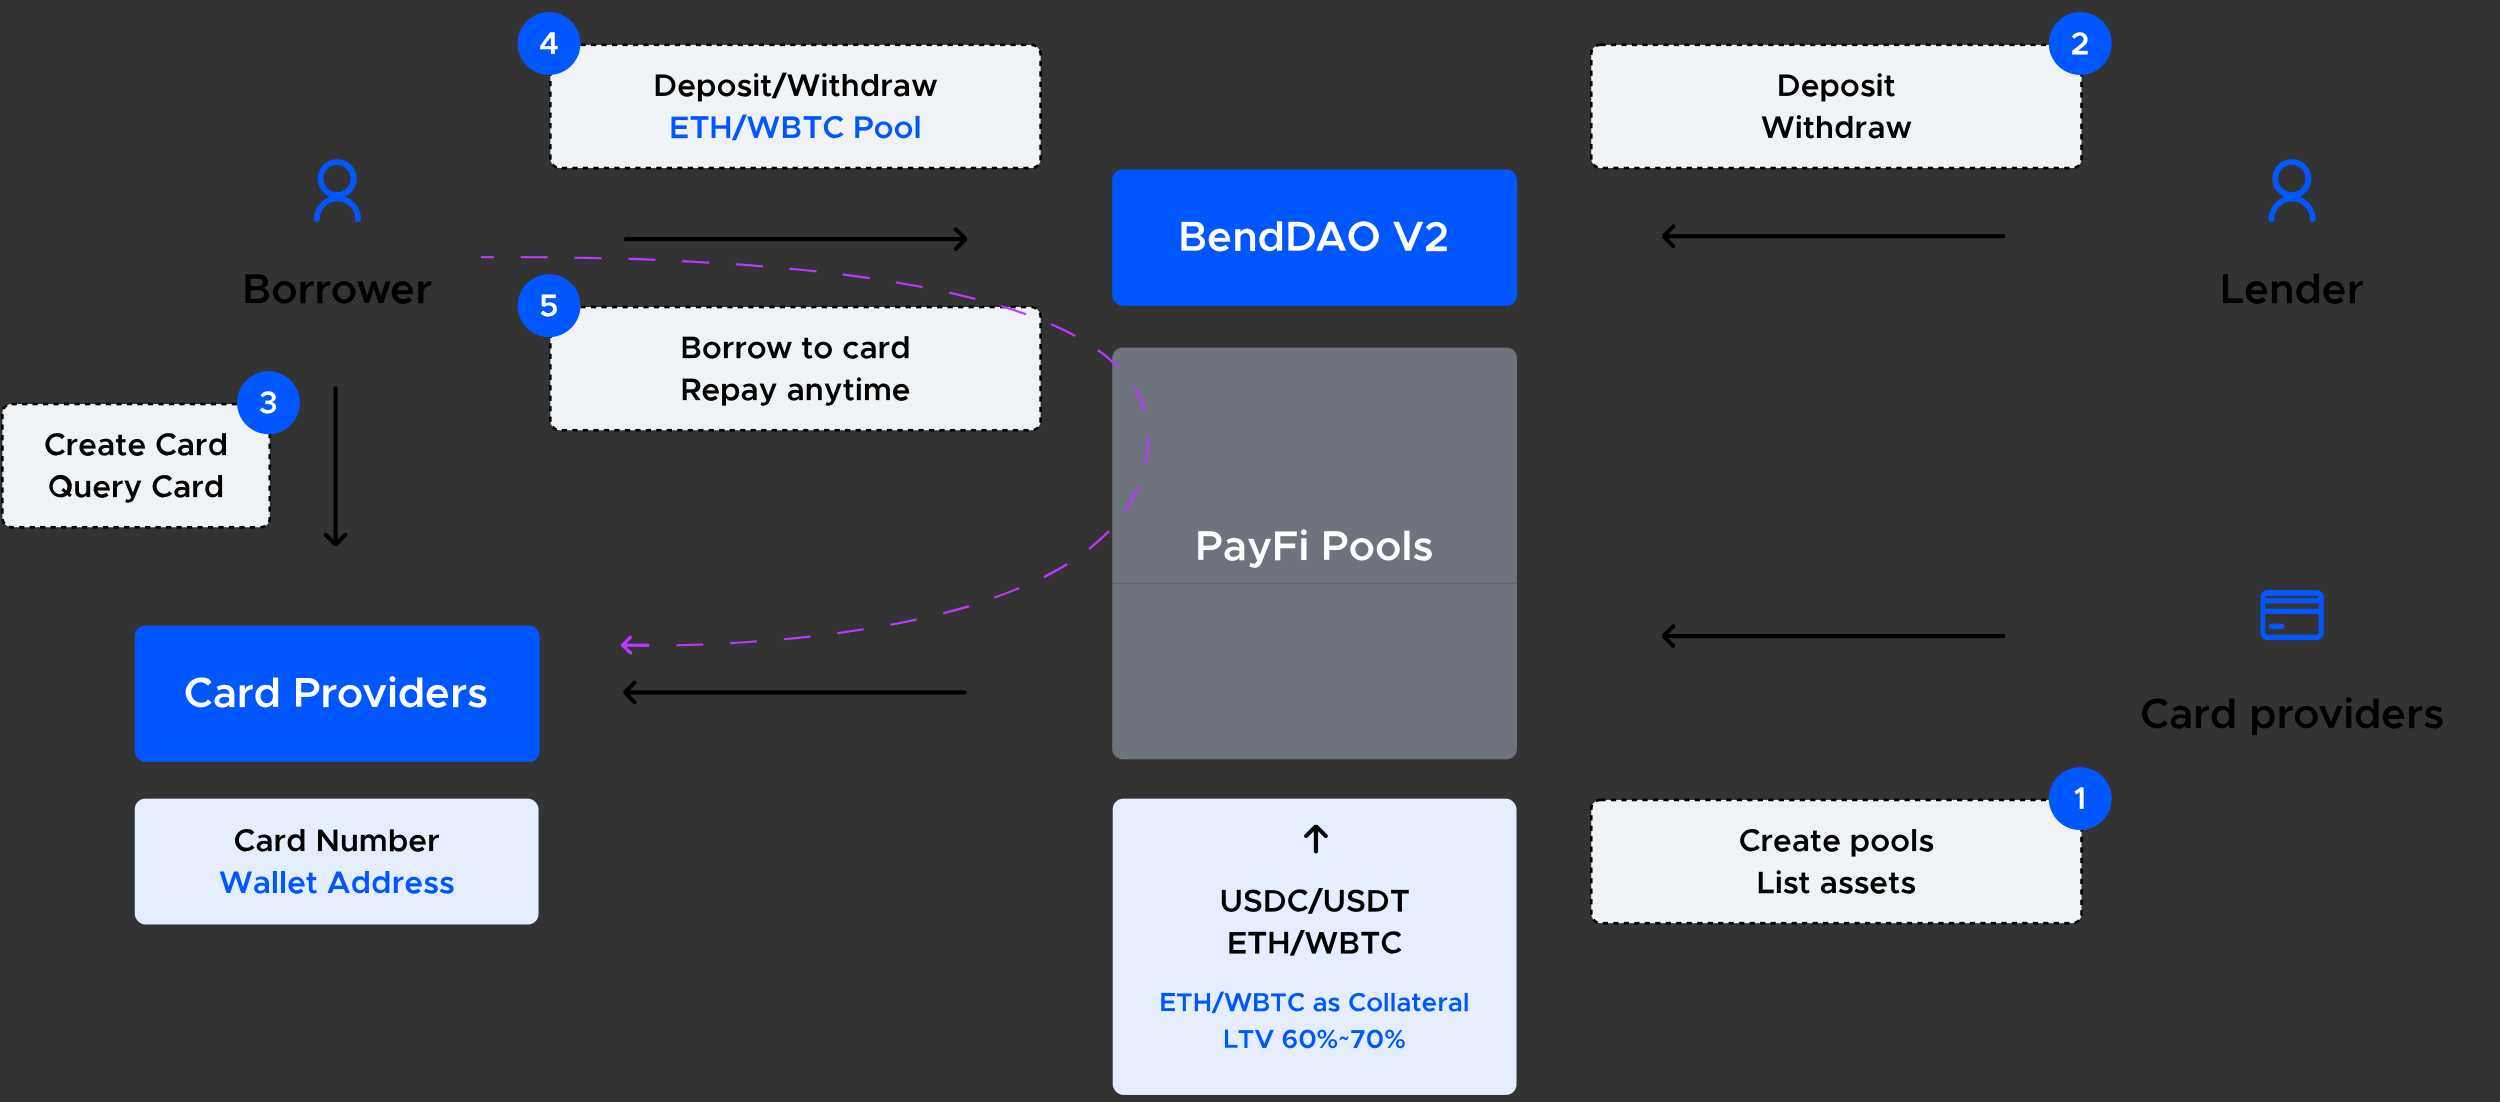<?xml version="1.0" encoding="UTF-8"?>
<svg xmlns="http://www.w3.org/2000/svg" width="953.5" height="420.4" version="1.1" xmlns:xlink="http://www.w3.org/1999/xlink" viewBox="0 0 953.5 420.4">
  <rect x="0" y="0" width="953.5" height="420.4" fill="#333333" stroke="none"/>
  <defs>
    <style>
      .cls-1, .cls-2 {
        fill: #0057ff;
      }

      .cls-3 {
        clip-path: url(#clippath-6);
      }

      .cls-4 {
        clip-path: url(#clippath-7);
      }

      .cls-5 {
        clip-path: url(#clippath-4);
      }

      .cls-6 {
        clip-path: url(#clippath-9);
      }

      .cls-7 {
        fill: #fff;
      }

      .cls-8 {
        fill: #f0f3f6;
      }

      .cls-9 {
        stroke: #000;
        stroke-dasharray: 2 2;
      }

      .cls-9, .cls-10 {
        fill: none;
      }

      .cls-11 {
        fill: #e5eeff;
      }

      .cls-2 {
        fill-rule: evenodd;
        stroke: #0057ff;
        stroke-width: .5px;
      }

      .cls-12 {
        fill: #6e737e;
      }

      .cls-13 {
        clip-path: url(#clippath-1);
      }

      .cls-14 {
        clip-path: url(#clippath-5);
      }

      .cls-15 {
        clip-path: url(#clippath-8);
      }

      .cls-16 {
        clip-path: url(#clippath-3);
      }

      .cls-17 {
        fill: #bd37ff;
      }

      .cls-18 {
        clip-path: url(#clippath-2);
      }

      .cls-19 {
        clip-path: url(#clippath);
      }
    </style>
    <clipPath id="clippath">
      <rect class="cls-10" x="116.6" y="60.6" width="24" height="24"/>
    </clipPath>
    <clipPath id="clippath-1">
      <rect class="cls-10" x="237.8" y="48.6" width="154.4" height="84"/>
    </clipPath>
    <clipPath id="clippath-2">
      <rect class="cls-10" x="610.6" y="48.6" width="154.4" height="84"/>
    </clipPath>
    <clipPath id="clippath-3">
      <rect class="cls-10" x="862.2" y="60.6" width="24" height="24"/>
    </clipPath>
    <clipPath id="clippath-4">
      <rect class="cls-10" x="51.4" y="132.6" width="154.4" height="90"/>
    </clipPath>
    <clipPath id="clippath-5">
      <rect class="cls-10" x="51.4" y="222.6" width="154.4" height="84"/>
    </clipPath>
    <clipPath id="clippath-6">
      <rect class="cls-10" x="237.8" y="222.6" width="154.4" height="84"/>
    </clipPath>
    <clipPath id="clippath-7">
      <rect class="cls-10" x="610.6" y="222.6" width="154.4" height="40.9"/>
    </clipPath>
    <clipPath id="clippath-8">
      <rect class="cls-10" x="797" y="222.6" width="154.4" height="60"/>
    </clipPath>
    <clipPath id="clippath-9">
      <rect class="cls-10" x="862.2" y="222.6" width="24" height="24"/>
    </clipPath>
  </defs>
  <!-- Generator: Adobe Illustrator 28.7.2, SVG Export Plug-In . SVG Version: 1.2.0 Build 154)  -->
  <g>
    <g id="Layer_1">
      <rect class="cls-8" x="606.9" y="17.1" width="187" height="47" rx="3.5" ry="3.5"/>
      <rect class="cls-9" x="606.9" y="17.1" width="187" height="47" rx="3.5" ry="3.5"/>
      <path d="M678.6,36.6v-8.2h2.9c2.7,0,4.6,1.7,4.6,4.1s-1.9,4.1-4.6,4.1h-2.9ZM680.1,35.3h1.6c1.7,0,3-1.2,3-2.8s-1.2-2.8-3-2.8h-1.6v5.5ZM690.5,35.5c.6,0,1.3-.3,1.6-.6l.9,1c-.5.6-1.6,1-2.5,1-1.8,0-3.2-1.4-3.2-3.3s1.4-3.2,3.2-3.2,3,1.5,3,3.7h-4.7c.2.9.8,1.5,1.7,1.5ZM690.5,31.6c-.8,0-1.5.5-1.7,1.3h3.3c-.2-.8-.7-1.3-1.6-1.3ZM698.4,30.3c1.6,0,2.8,1.3,2.8,3.2s-1.2,3.3-2.8,3.3-1.7-.4-2.2-1.1v3h-1.5v-8.3h1.5v1c.5-.7,1.2-1.1,2.2-1.1ZM698,35.5c1,0,1.8-.8,1.8-2s-.7-2-1.8-2-1.8.8-1.8,2,.7,2,1.8,2ZM705.5,36.8c-1.8,0-3.3-1.5-3.3-3.3s1.5-3.2,3.3-3.2,3.3,1.5,3.3,3.2-1.5,3.3-3.3,3.3ZM705.5,35.5c1,0,1.9-.9,1.9-2s-.9-2-1.9-2-1.9.9-1.9,2,.9,2,1.9,2ZM712.4,36.8c-.9,0-2-.3-2.7-.9l.7-1c.6.4,1.3.7,2.1.7s1-.3,1-.6-.5-.6-1.2-.8c-1.3-.3-2.2-.7-2.2-1.8,0-1.2,1-2,2.3-2s1.7.3,2.4.7l-.6,1.1c-.6-.4-1.2-.6-1.8-.6s-.9.2-.9.6.3.5,1.3.8c1,.3,2.2.6,2.2,1.9s-1,2-2.4,2ZM716.9,29.5c-.5,0-.8-.4-.8-.8s.4-.8.8-.8.8.4.8.8-.4.8-.8.8ZM716.1,36.6v-6.2h1.5v6.2h-1.5ZM722.3,35.3l.4,1c-.3.3-.9.5-1.3.5-1,0-1.8-.7-1.8-1.8v-3.3h-.9v-1.2h.9v-1.7h1.4v1.7h1.4v1.2h-1.4v3.2c0,.4.3.7.6.7s.5,0,.6-.2ZM674.5,52.6l-2.6-8.2h1.6l1.8,5.9,2-5.9h1.6l1.9,5.9,1.8-5.9h1.6l-2.6,8.2h-1.5l-2.1-6.1-2.1,6.1h-1.5ZM686.1,45.5c-.5,0-.8-.4-.8-.8s.4-.8.8-.8.8.4.8.8-.4.8-.8.8ZM685.3,52.6v-6.2h1.5v6.2h-1.5ZM691.5,51.3l.4,1c-.3.3-.9.5-1.3.5-1,0-1.8-.7-1.8-1.8v-3.3h-.9v-1.2h.9v-1.7h1.4v1.7h1.4v1.2h-1.4v3.2c0,.4.3.7.6.7s.5,0,.6-.2ZM696.4,46.3c1.4,0,2.3,1,2.3,2.4v3.9h-1.4v-3.7c0-.8-.5-1.4-1.3-1.4s-1.5.6-1.5,1.3v3.8h-1.5v-8.4h1.5v3c.4-.6,1.1-1,1.9-1ZM705,44.2h1.5v8.4h-1.5v-1c-.5.7-1.2,1.1-2.1,1.1-1.6,0-2.8-1.3-2.8-3.3s1.2-3.2,2.8-3.2,1.7.4,2.1,1.1v-3.1ZM703.3,51.5c1,0,1.8-.8,1.8-2s-.7-2-1.8-2-1.8.8-1.8,2,.7,2,1.8,2ZM709.6,47.6c.4-.8,1.2-1.3,2.2-1.3v1.2c-1.3,0-2.2.8-2.2,2v3.1h-1.5v-6.2h1.5v1.2ZM715.7,46.3c1.6,0,2.7,1,2.7,2.6v3.7h-1.4v-.7c-.5.6-1.2.9-2,.9-1.3,0-2.3-.8-2.3-2s1.1-2.1,2.5-2.1,1.2.1,1.7.3v-.2c0-.7-.4-1.4-1.5-1.4s-1.2.2-1.7.5l-.5-1c.9-.4,1.7-.6,2.5-.6ZM715.3,51.7c.7,0,1.5-.4,1.6-1v-.7c-.5-.2-1-.2-1.5-.2s-1.3.4-1.3,1,.5,1,1.2,1ZM721.5,52.6l-2.1-6.2h1.5l1.3,4.2,1.4-4.2h1.2l1.4,4.2,1.3-4.2h1.5l-2.1,6.2h-1.3l-1.3-4.2-1.3,4.2h-1.3Z"/>
      <rect class="cls-8" x="209.9" y="17.1" width="187" height="47" rx="3.5" ry="3.5"/>
      <rect class="cls-9" x="209.9" y="17.1" width="187" height="47" rx="3.5" ry="3.5"/>
      <path d="M250.1,36.6v-8.2h2.9c2.7,0,4.6,1.7,4.6,4.1s-1.9,4.1-4.6,4.1h-2.9ZM251.6,35.3h1.6c1.7,0,3-1.2,3-2.8s-1.2-2.8-3-2.8h-1.6v5.5ZM262,35.5c.6,0,1.3-.3,1.6-.6l.9,1c-.5.6-1.6,1-2.5,1-1.8,0-3.2-1.4-3.2-3.3s1.4-3.2,3.2-3.2,3,1.5,3,3.7h-4.7c.2.9.8,1.5,1.7,1.5ZM262,31.6c-.8,0-1.5.5-1.7,1.3h3.3c-.2-.8-.7-1.3-1.6-1.3ZM269.9,30.3c1.6,0,2.8,1.3,2.8,3.2s-1.2,3.3-2.8,3.3-1.7-.4-2.2-1.1v3h-1.5v-8.3h1.5v1c.5-.7,1.2-1.1,2.2-1.1ZM269.5,35.5c1,0,1.8-.8,1.8-2s-.7-2-1.8-2-1.8.8-1.8,2,.7,2,1.8,2ZM277.1,36.8c-1.8,0-3.3-1.5-3.3-3.3s1.5-3.2,3.3-3.2,3.3,1.5,3.3,3.2-1.5,3.3-3.3,3.3ZM277.1,35.5c1,0,1.9-.9,1.9-2s-.9-2-1.9-2-1.9.9-1.9,2,.9,2,1.9,2ZM283.9,36.8c-.9,0-2-.3-2.7-.9l.7-1c.6.4,1.3.7,2.1.7s1-.3,1-.6-.5-.6-1.2-.8c-1.3-.3-2.2-.7-2.2-1.8,0-1.2,1-2,2.3-2s1.7.3,2.4.7l-.6,1.1c-.6-.4-1.2-.6-1.8-.6s-.9.2-.9.6.3.5,1.3.8c1,.3,2.2.6,2.2,1.9s-1,2-2.4,2ZM288.4,29.5c-.5,0-.8-.4-.8-.8s.4-.8.8-.8.8.4.8.8-.4.8-.8.8ZM287.7,36.6v-6.2h1.5v6.2h-1.5ZM293.8,35.3l.4,1c-.3.3-.9.5-1.3.5-1,0-1.8-.7-1.8-1.8v-3.3h-.9v-1.2h.9v-1.7h1.4v1.7h1.4v1.2h-1.4v3.2c0,.4.3.7.6.7s.5,0,.6-.2ZM294.3,37.5l4.2-9.8h1.6l-4.2,9.8h-1.6ZM302.9,36.6l-2.6-8.2h1.6l1.8,5.9,2-5.9h1.6l1.9,5.9,1.8-5.9h1.6l-2.6,8.2h-1.5l-2.1-6.1-2.1,6.1h-1.5ZM314.4,29.5c-.5,0-.8-.4-.8-.8s.4-.8.8-.8.8.4.8.8-.4.8-.8.8ZM313.7,36.6v-6.2h1.5v6.2h-1.5ZM319.9,35.3l.4,1c-.3.3-.9.5-1.3.5-1,0-1.8-.7-1.8-1.8v-3.3h-.9v-1.2h.9v-1.7h1.4v1.7h1.4v1.2h-1.4v3.2c0,.4.3.7.6.7s.5,0,.6-.2ZM324.8,30.3c1.4,0,2.3,1,2.3,2.4v3.9h-1.4v-3.7c0-.8-.5-1.4-1.3-1.4s-1.5.6-1.5,1.3v3.8h-1.5v-8.4h1.5v3c.4-.6,1.1-1,1.9-1ZM333.4,28.2h1.5v8.4h-1.5v-1c-.5.7-1.2,1.1-2.1,1.1-1.6,0-2.8-1.3-2.8-3.3s1.2-3.2,2.8-3.2,1.7.4,2.1,1.1v-3.1ZM331.7,35.5c1,0,1.8-.8,1.8-2s-.7-2-1.8-2-1.8.8-1.8,2,.7,2,1.8,2ZM338,31.6c.4-.8,1.2-1.3,2.2-1.3v1.2c-1.3,0-2.2.8-2.2,2v3.1h-1.5v-6.2h1.5v1.2ZM344,30.3c1.6,0,2.7,1,2.7,2.6v3.7h-1.4v-.7c-.5.6-1.2.9-2,.9-1.3,0-2.3-.8-2.3-2s1.1-2.1,2.5-2.1,1.2.1,1.7.3v-.2c0-.7-.4-1.4-1.5-1.4s-1.2.2-1.7.5l-.5-1c.9-.4,1.7-.6,2.5-.6ZM343.6,35.7c.7,0,1.5-.4,1.6-1v-.7c-.5-.2-1-.2-1.5-.2s-1.3.4-1.3,1,.5,1,1.2,1ZM349.9,36.6l-2.1-6.2h1.5l1.3,4.2,1.4-4.2h1.2l1.4,4.2,1.3-4.2h1.5l-2.1,6.2h-1.3l-1.3-4.2-1.3,4.2h-1.3Z"/>
      <path class="cls-1" d="M262.3,45.8h-4.7v2h4.3v1.4h-4.3v2.1h4.7v1.4h-6.2v-8.2h6.2v1.4ZM266,52.6v-6.9h-2.6v-1.4h6.8v1.4h-2.6v6.9h-1.5ZM277,44.4h1.5v8.2h-1.5v-3.5h-4.1v3.5h-1.5v-8.2h1.5v3.4h4.1v-3.4ZM279.1,53.5l4.2-9.8h1.6l-4.2,9.8h-1.6ZM287.6,52.6l-2.6-8.2h1.6l1.8,5.9,2-5.9h1.6l1.9,5.9,1.8-5.9h1.6l-2.6,8.2h-1.5l-2.1-6.1-2.1,6.1h-1.5ZM298.6,52.6v-8.2h4c1.4,0,2.4.9,2.4,2.1s-.4,1.4-1.2,1.8c.9.5,1.5,1.2,1.5,2.1,0,1.3-1.1,2.2-2.6,2.2h-4.2ZM300.1,47.8h2.2c.7,0,1.3-.4,1.3-1s-.5-1-1.3-1h-2.2v2.1ZM300.1,51.3h2.4c.8,0,1.4-.5,1.4-1.2s-.6-1.2-1.4-1.2h-2.4v2.4ZM309.1,52.6v-6.9h-2.6v-1.4h6.8v1.4h-2.6v6.9h-1.5ZM318.5,52.8c-2.4,0-4.3-2-4.3-4.3s2-4.3,4.3-4.3,2.3.5,3.1,1.3l-1.1,1c-.5-.6-1.2-1-2-1-1.5,0-2.8,1.3-2.8,2.9s1.3,2.9,2.8,2.9,1.5-.4,2.1-1l1.1,1c-.8.8-1.9,1.3-3.1,1.3ZM326.2,52.6v-8.2h3.6c1.8,0,3.1,1.1,3.1,2.7s-1.3,2.7-3.1,2.7h-2.1v2.8h-1.5ZM327.7,48.5h1.9c1,0,1.7-.5,1.7-1.4s-.7-1.4-1.7-1.4h-1.9v2.7ZM337,52.8c-1.8,0-3.3-1.5-3.3-3.3s1.5-3.2,3.3-3.2,3.3,1.5,3.3,3.2-1.5,3.3-3.3,3.3ZM337,51.5c1,0,1.9-.9,1.9-2s-.9-2-1.9-2-1.9.9-1.9,2,.9,2,1.9,2ZM344.6,52.8c-1.8,0-3.3-1.5-3.3-3.3s1.5-3.2,3.3-3.2,3.3,1.5,3.3,3.2-1.5,3.3-3.3,3.3ZM344.6,51.5c1,0,1.9-.9,1.9-2s-.9-2-1.9-2-1.9.9-1.9,2,.9,2,1.9,2ZM349.2,52.6v-8.4h1.5v8.4h-1.5Z"/>
      <rect class="cls-8" x=".9" y="154.1" width="102" height="47" rx="3.5" ry="3.5"/>
      <rect class="cls-9" x=".9" y="154.1" width="102" height="47" rx="3.5" ry="3.5"/>
      <path d="M21.6,173.8c-2.4,0-4.3-2-4.3-4.3s2-4.3,4.3-4.3,2.3.5,3.1,1.3l-1.1,1c-.5-.6-1.2-1-2-1-1.5,0-2.8,1.3-2.8,2.9s1.3,2.9,2.8,2.9,1.5-.4,2.1-1l1.1,1c-.8.8-1.9,1.3-3.1,1.3ZM27.3,168.6c.4-.8,1.2-1.3,2.2-1.3v1.2c-1.3,0-2.2.8-2.2,2v3.1h-1.5v-6.2h1.5v1.2ZM33.5,172.5c.6,0,1.3-.3,1.6-.6l.9,1c-.5.6-1.6,1-2.5,1-1.8,0-3.2-1.4-3.2-3.3s1.4-3.2,3.2-3.2,3,1.5,3,3.7h-4.7c.2.9.8,1.5,1.7,1.5ZM33.5,168.6c-.8,0-1.5.5-1.7,1.3h3.3c-.2-.8-.7-1.3-1.6-1.3ZM40.5,167.3c1.6,0,2.7,1,2.7,2.6v3.7h-1.4v-.7c-.5.6-1.2.9-2,.9-1.3,0-2.3-.8-2.3-2s1.1-2.1,2.5-2.1,1.2.1,1.7.3v-.2c0-.7-.4-1.4-1.5-1.4s-1.2.2-1.7.5l-.5-1c.9-.4,1.7-.6,2.5-.6ZM40.1,172.7c.7,0,1.5-.4,1.6-1v-.7c-.5-.2-1-.2-1.5-.2s-1.3.4-1.3,1,.5,1,1.2,1ZM47.8,172.3l.4,1c-.3.3-.9.5-1.3.5-1,0-1.8-.7-1.8-1.8v-3.3h-.9v-1.2h.9v-1.7h1.4v1.7h1.4v1.2h-1.4v3.2c0,.4.3.7.6.7s.5,0,.6-.2ZM52.3,172.5c.6,0,1.3-.3,1.6-.6l.9,1c-.5.6-1.6,1-2.5,1-1.8,0-3.2-1.4-3.2-3.3s1.4-3.2,3.2-3.2,3,1.5,3,3.7h-4.7c.2.9.8,1.5,1.7,1.5ZM52.3,168.6c-.8,0-1.5.5-1.7,1.3h3.3c-.2-.8-.7-1.3-1.6-1.3ZM64,173.8c-2.4,0-4.3-2-4.3-4.3s2-4.3,4.3-4.3,2.3.5,3.1,1.3l-1.1,1c-.5-.6-1.2-1-2-1-1.5,0-2.8,1.3-2.8,2.9s1.3,2.9,2.8,2.9,1.5-.4,2.1-1l1.1,1c-.8.8-1.9,1.3-3.1,1.3ZM70.9,167.3c1.6,0,2.7,1,2.7,2.6v3.7h-1.4v-.7c-.5.6-1.2.9-2,.9-1.3,0-2.3-.8-2.3-2s1.1-2.1,2.5-2.1,1.2.1,1.7.3v-.2c0-.7-.4-1.4-1.5-1.4s-1.2.2-1.7.5l-.5-1c.9-.4,1.7-.6,2.5-.6ZM70.5,172.7c.7,0,1.5-.4,1.6-1v-.7c-.5-.2-1-.2-1.5-.2s-1.3.4-1.3,1,.5,1,1.2,1ZM76.6,168.6c.4-.8,1.2-1.3,2.2-1.3v1.2c-1.3,0-2.2.8-2.2,2v3.1h-1.5v-6.2h1.5v1.2ZM84.7,165.2h1.5v8.4h-1.5v-1c-.5.7-1.2,1.1-2.1,1.1-1.6,0-2.8-1.3-2.8-3.3s1.2-3.2,2.8-3.2,1.7.4,2.1,1.1v-3.1ZM82.9,172.5c1,0,1.8-.8,1.8-2s-.7-2-1.8-2-1.8.8-1.8,2,.7,2,1.8,2ZM27.4,185.5c0,.9-.3,1.8-.8,2.5l.8.7-.8.9-.9-.8c-.7.6-1.6.9-2.6.9-2.4,0-4.3-2-4.3-4.3s2-4.3,4.3-4.3,4.3,1.9,4.3,4.3ZM23,188.4c.6,0,1.1-.2,1.5-.5l-1.1-.9.8-.9,1.1,1c.3-.4.4-1,.4-1.5,0-1.6-1.3-2.9-2.8-2.9s-2.8,1.3-2.8,2.9,1.3,2.9,2.8,2.9ZM32.9,183.4h1.5v6.2h-1.5v-.8c-.4.6-1.1,1-1.9,1-1.4,0-2.3-1-2.3-2.4v-3.9h1.4v3.7c0,.8.5,1.4,1.3,1.4s1.4-.5,1.5-1.2v-3.9ZM38.9,188.5c.6,0,1.3-.3,1.6-.6l.9,1c-.5.6-1.6,1-2.5,1-1.8,0-3.2-1.4-3.2-3.3s1.4-3.2,3.2-3.2,3,1.5,3,3.7h-4.7c.2.9.8,1.5,1.7,1.5ZM38.9,184.6c-.8,0-1.5.5-1.7,1.3h3.3c-.2-.8-.7-1.3-1.6-1.3ZM44.6,184.6c.4-.8,1.2-1.3,2.2-1.3v1.2c-1.3,0-2.2.8-2.2,2v3.1h-1.5v-6.2h1.5v1.2ZM49.2,191.8c-.5,0-1-.1-1.4-.3l.3-1.1c.3.1.6.2.8.2.3,0,.6-.1.8-.4l.3-.6-2.6-6.3h1.5l1.8,4.6,1.7-4.6h1.5l-2.6,6.6c-.5,1.2-1.2,1.7-2.1,1.7ZM62.5,189.8c-2.4,0-4.3-2-4.3-4.3s2-4.3,4.3-4.3,2.3.5,3.1,1.3l-1.1,1c-.5-.6-1.2-1-2-1-1.5,0-2.8,1.3-2.8,2.9s1.3,2.9,2.8,2.9,1.5-.4,2.1-1l1.1,1c-.8.8-1.9,1.3-3.1,1.3ZM69.5,183.3c1.6,0,2.7,1,2.7,2.6v3.7h-1.4v-.7c-.5.6-1.2.9-2,.9-1.3,0-2.3-.8-2.3-2s1.1-2.1,2.5-2.1,1.2.1,1.7.3v-.2c0-.7-.4-1.4-1.5-1.4s-1.2.2-1.7.5l-.5-1c.9-.4,1.7-.6,2.5-.6ZM69.1,188.7c.7,0,1.5-.4,1.6-1v-.7c-.5-.2-1-.2-1.5-.2s-1.3.4-1.3,1,.5,1,1.2,1ZM75.2,184.6c.4-.8,1.2-1.3,2.2-1.3v1.2c-1.3,0-2.2.8-2.2,2v3.1h-1.5v-6.2h1.5v1.2ZM83.2,181.2h1.5v8.4h-1.5v-1c-.5.7-1.2,1.1-2.1,1.1-1.6,0-2.8-1.3-2.8-3.3s1.2-3.2,2.8-3.2,1.7.4,2.1,1.1v-3.1ZM81.5,188.5c1,0,1.8-.8,1.8-2s-.7-2-1.8-2-1.8.8-1.8,2,.7,2,1.8,2Z"/>
      <rect class="cls-8" x="209.9" y="117.1" width="187" height="47" rx="3.5" ry="3.5"/>
      <rect class="cls-9" x="209.9" y="117.1" width="187" height="47" rx="3.5" ry="3.5"/>
      <path d="M260.4,136.6v-8.2h4c1.4,0,2.4.9,2.4,2.1s-.4,1.4-1.2,1.8c.9.5,1.5,1.2,1.5,2.1,0,1.3-1.1,2.2-2.6,2.2h-4.2ZM261.8,131.8h2.2c.7,0,1.3-.4,1.3-1s-.5-1-1.3-1h-2.2v2.1ZM261.8,135.3h2.4c.8,0,1.4-.5,1.4-1.2s-.6-1.2-1.4-1.2h-2.4v2.4ZM271.5,136.8c-1.8,0-3.3-1.5-3.3-3.3s1.5-3.2,3.3-3.2,3.3,1.5,3.3,3.2-1.5,3.3-3.3,3.3ZM271.5,135.5c1,0,1.9-.9,1.9-2s-.9-2-1.9-2-1.9.9-1.9,2,.9,2,1.9,2ZM277.6,131.6c.4-.8,1.2-1.3,2.2-1.3v1.2c-1.3,0-2.2.8-2.2,2v3.1h-1.5v-6.2h1.5v1.2ZM282.4,131.6c.4-.8,1.2-1.3,2.2-1.3v1.2c-1.3,0-2.2.8-2.2,2v3.1h-1.5v-6.2h1.5v1.2ZM288.6,136.8c-1.8,0-3.3-1.5-3.3-3.3s1.5-3.2,3.3-3.2,3.3,1.5,3.3,3.2-1.5,3.3-3.3,3.3ZM288.6,135.5c1,0,1.9-.9,1.9-2s-.9-2-1.9-2-1.9.9-1.9,2,.9,2,1.9,2ZM294.5,136.6l-2.1-6.2h1.5l1.3,4.2,1.4-4.2h1.2l1.4,4.2,1.3-4.2h1.5l-2.1,6.2h-1.3l-1.3-4.2-1.3,4.2h-1.3ZM309.5,135.3l.4,1c-.3.3-.9.5-1.3.5-1,0-1.8-.7-1.8-1.8v-3.3h-.9v-1.2h.9v-1.7h1.4v1.7h1.4v1.2h-1.4v3.2c0,.4.3.7.6.7s.5,0,.6-.2ZM314,136.8c-1.8,0-3.3-1.5-3.3-3.3s1.5-3.2,3.3-3.2,3.3,1.5,3.3,3.2-1.5,3.3-3.3,3.3ZM314,135.5c1,0,1.9-.9,1.9-2s-.9-2-1.9-2-1.9.9-1.9,2,.9,2,1.9,2ZM325,136.8c-1.8,0-3.3-1.5-3.3-3.3s1.5-3.2,3.3-3.2,1.8.4,2.4,1l-1,.9c-.3-.4-.9-.6-1.4-.6-1,0-1.9.9-1.9,2s.9,2,1.9,2,1.1-.3,1.4-.6l1,.9c-.6.6-1.4,1-2.4,1ZM331.3,130.3c1.6,0,2.7,1,2.7,2.6v3.7h-1.4v-.7c-.5.6-1.2.9-2,.9-1.3,0-2.3-.8-2.3-2s1.1-2.1,2.5-2.1,1.2.1,1.7.3v-.2c0-.7-.4-1.4-1.5-1.4s-1.2.2-1.7.5l-.5-1c.9-.4,1.7-.6,2.5-.6ZM330.9,135.7c.7,0,1.5-.4,1.6-1v-.7c-.5-.2-1-.2-1.5-.2s-1.3.4-1.3,1,.5,1,1.2,1ZM337,131.6c.4-.8,1.2-1.3,2.2-1.3v1.2c-1.3,0-2.2.8-2.2,2v3.1h-1.5v-6.2h1.5v1.2ZM345,128.2h1.5v8.4h-1.5v-1c-.5.7-1.2,1.1-2.1,1.1-1.6,0-2.8-1.3-2.8-3.3s1.2-3.2,2.8-3.2,1.7.4,2.1,1.1v-3.1ZM343.3,135.5c1,0,1.8-.8,1.8-2s-.7-2-1.8-2-1.8.8-1.8,2,.7,2,1.8,2ZM267.1,152.6h-1.7l-1.9-2.8h-1.6v2.8h-1.5v-8.2h3.6c1.8,0,3.1,1.1,3.1,2.7s-.8,2.2-2,2.6l2.1,2.9ZM261.8,145.8v2.7h1.9c1,0,1.7-.5,1.7-1.4s-.7-1.4-1.7-1.4h-1.9ZM271.2,151.5c.6,0,1.3-.3,1.6-.6l.9,1c-.5.6-1.6,1-2.5,1-1.8,0-3.2-1.4-3.2-3.3s1.4-3.2,3.2-3.2,3,1.5,3,3.7h-4.7c.2.9.8,1.5,1.7,1.5ZM271.2,147.6c-.8,0-1.5.5-1.7,1.3h3.3c-.2-.8-.7-1.3-1.6-1.3ZM279.1,146.3c1.6,0,2.8,1.3,2.8,3.2s-1.2,3.3-2.8,3.3-1.7-.4-2.2-1.1v3h-1.5v-8.3h1.5v1c.5-.7,1.2-1.1,2.2-1.1ZM278.7,151.5c1,0,1.8-.8,1.8-2s-.7-2-1.8-2-1.8.8-1.8,2,.7,2,1.8,2ZM285.9,146.3c1.6,0,2.7,1,2.7,2.6v3.7h-1.4v-.7c-.5.6-1.2.9-2,.9-1.3,0-2.3-.8-2.3-2s1.1-2.1,2.5-2.1,1.2.1,1.7.3v-.2c0-.7-.4-1.4-1.5-1.4s-1.2.2-1.7.5l-.5-1c.9-.4,1.7-.6,2.5-.6ZM285.5,151.7c.7,0,1.5-.4,1.6-1v-.7c-.5-.2-1-.2-1.5-.2s-1.3.4-1.3,1,.5,1,1.2,1ZM291.5,154.8c-.5,0-1-.1-1.4-.3l.3-1.1c.3.1.6.2.8.2.3,0,.6-.1.8-.4l.3-.6-2.6-6.3h1.5l1.8,4.6,1.7-4.6h1.5l-2.6,6.6c-.5,1.2-1.2,1.7-2.1,1.7ZM303.5,146.3c1.6,0,2.7,1,2.7,2.6v3.7h-1.4v-.7c-.5.6-1.2.9-2,.9-1.3,0-2.3-.8-2.3-2s1.1-2.1,2.5-2.1,1.2.1,1.7.3v-.2c0-.7-.4-1.4-1.5-1.4s-1.2.2-1.7.5l-.5-1c.9-.4,1.7-.6,2.5-.6ZM303.1,151.7c.7,0,1.5-.4,1.6-1v-.7c-.5-.2-1-.2-1.5-.2s-1.3.4-1.3,1,.5,1,1.2,1ZM311.1,146.3c1.4,0,2.3,1,2.3,2.4v3.9h-1.4v-3.7c0-.8-.5-1.4-1.3-1.4s-1.4.5-1.5,1.2v3.9h-1.5v-6.2h1.5v.8c.4-.6,1.1-1,1.9-1ZM316.3,154.8c-.5,0-1-.1-1.4-.3l.3-1.1c.3.1.6.2.8.2.3,0,.6-.1.8-.4l.3-.6-2.6-6.3h1.5l1.8,4.6,1.7-4.6h1.5l-2.6,6.6c-.5,1.2-1.2,1.7-2.1,1.7ZM325.3,151.3l.4,1c-.3.3-.9.5-1.3.5-1,0-1.8-.7-1.8-1.8v-3.3h-.9v-1.2h.9v-1.7h1.4v1.7h1.4v1.2h-1.4v3.2c0,.4.3.7.6.7s.5,0,.6-.2ZM327.6,145.5c-.5,0-.8-.4-.8-.8s.4-.8.8-.8.8.4.8.8-.4.8-.8.8ZM326.8,152.6v-6.2h1.5v6.2h-1.5ZM337.1,146.3c1.3,0,2.3,1,2.3,2.4v3.9h-1.4v-3.7c0-.8-.5-1.4-1.2-1.4s-1.4.5-1.4,1.3v3.8h-1.4v-3.7c0-.8-.5-1.4-1.2-1.4s-1.4.5-1.4,1.3v3.8h-1.5v-6.2h1.5v.8c.3-.6.9-1,1.7-1s1.6.4,2,1.2c.3-.7,1.1-1.2,2-1.2ZM343.8,151.5c.6,0,1.3-.3,1.6-.6l.9,1c-.5.6-1.6,1-2.5,1-1.8,0-3.2-1.4-3.2-3.3s1.4-3.2,3.2-3.2,3,1.5,3,3.7h-4.7c.2.9.8,1.5,1.7,1.5ZM343.8,147.6c-.8,0-1.5.5-1.7,1.3h3.3c-.2-.8-.7-1.3-1.6-1.3Z"/>
      <g class="cls-19">
        <path class="cls-1" d="M132.1,75.2c-.2,0-.4-.2-.6-.2.9-.4,1.7-.9,2.4-1.6,2.9-2.9,2.9-7.6,0-10.5-1.4-1.4-3.3-2.2-5.3-2.2h0c-4.1,0-7.4,3.3-7.4,7.5,0,3,1.8,5.7,4.6,6.9-3.6,1.2-6.1,4.7-6.1,8.5,0,.6.5,1.1,1.1,1.1s1.1-.5,1.1-1.1c0-1.8.7-3.5,2-4.8,1.3-1.3,3-2,4.8-2s3.5.7,4.8,2c1.3,1.3,2,3,2,4.8s.5,1.1,1.1,1.1c.6,0,1.1-.5,1.1-1.1,0-3.6-2.2-6.9-5.5-8.3ZM128.5,62.9c2.9,0,5.2,2.4,5.2,5.2,0,2.9-2.3,5.2-5.2,5.2-2.9,0-5.2-2.3-5.2-5.2,0-2.9,2.3-5.2,5.2-5.2v-.2.2Z"/>
      </g>
      <path d="M93.6,115.6v-11h5.4c1.9,0,3.2,1.2,3.2,2.8s-.6,1.9-1.6,2.4c1.3.6,2,1.6,2,2.8,0,1.8-1.5,3-3.5,3h-5.6ZM95.6,109.1h2.9c1,0,1.7-.6,1.7-1.4s-.7-1.4-1.7-1.4h-2.9v2.8ZM95.6,113.9h3.2c1.1,0,1.9-.7,1.9-1.6s-.8-1.6-1.9-1.6h-3.2v3.1ZM108.5,115.8c-2.4,0-4.4-2-4.4-4.3s2-4.3,4.4-4.3,4.4,2,4.4,4.3-2,4.3-4.4,4.3ZM108.5,114.2c1.4,0,2.5-1.2,2.5-2.7s-1.2-2.7-2.5-2.7-2.5,1.2-2.5,2.7,1.2,2.7,2.5,2.7ZM116.6,109c.5-1.1,1.6-1.8,3-1.8v1.7c-1.8,0-3,1.1-3,2.6v4.2h-2v-8.3h2v1.6ZM123,109c.5-1.1,1.6-1.8,3-1.8v1.7c-1.8,0-3,1.1-3,2.6v4.2h-2v-8.3h2v1.6ZM131.2,115.8c-2.4,0-4.4-2-4.4-4.3s2-4.3,4.4-4.3,4.4,2,4.4,4.3-2,4.3-4.4,4.3ZM131.2,114.2c1.4,0,2.5-1.2,2.5-2.7s-1.2-2.7-2.5-2.7-2.5,1.2-2.5,2.7,1.2,2.7,2.5,2.7ZM139.1,115.6l-2.8-8.3h2l1.7,5.6,1.8-5.6h1.6l1.9,5.6,1.7-5.6h2l-2.8,8.3h-1.8l-1.8-5.7-1.8,5.7h-1.8ZM153.8,114.1c.8,0,1.7-.4,2.1-.8l1.2,1.3c-.7.8-2.2,1.3-3.4,1.3-2.4,0-4.3-1.8-4.3-4.4s1.9-4.3,4.2-4.3,4,1.9,4,5h-6.2c.2,1.1,1.1,1.9,2.3,1.9ZM153.8,108.9c-1.1,0-2,.7-2.3,1.8h4.4c-.2-1-.9-1.8-2.1-1.8ZM161.5,109c.5-1.1,1.6-1.8,3-1.8v1.7c-1.8,0-3,1.1-3,2.6v4.2h-2v-8.3h2v1.6Z"/>
      <g class="cls-13">
        <path d="M368.8,90.6s0,0,0,0c0,0,0,0,0,0,0,0,0,0,0,0,0,0,0,0,0,0,0,0,0,0,0,0,0,0,0,0,0,0,0,0,0,0,0,0,0,0,0,0,0,0,0,0,0,0,0,0,0,0,0,0,0,0,0,0,0,0,0,0,0,0,0,0,0,0,0,0,0,0,0,0l-3.7-3.7c-.3-.3-.8-.3-1.1,0s-.3.8,0,1.1l2.4,2.4h-127.7c-.4,0-.8.3-.8.8s.3.8.8.8h127.7l-2.4,2.4c-.3.3-.3.8,0,1.1s.8.3,1.1,0l3.7-3.7s0,0,0,0c0,0,0,0,0,0,0,0,0,0,0,0,0,0,0,0,0,0,0,0,0,0,0,0,0,0,0,0,0,0,0,0,0,0,0,0,0,0,0,0,0,0,0,0,0,0,0,0,0,0,0,0,0,0,0,0,0,0,0,0,0,0,0,0,0,0,0,0,0,0,0,0,0,0,0,0,0,0h0s0,0,0,0Z"/>
      </g>
      <rect class="cls-1" x="424.2" y="64.6" width="154.4" height="52" rx="4" ry="4"/>
      <path class="cls-7" d="M450.6,95.6v-11h5.4c1.9,0,3.2,1.2,3.2,2.8s-.6,1.9-1.6,2.4c1.3.6,2,1.6,2,2.8,0,1.8-1.5,3-3.5,3h-5.6ZM452.6,89.1h2.9c1,0,1.7-.6,1.7-1.4s-.7-1.4-1.7-1.4h-2.9v2.8ZM452.6,93.9h3.2c1.1,0,1.9-.7,1.9-1.6s-.8-1.6-1.9-1.6h-3.2v3.1ZM465.4,94.1c.8,0,1.7-.4,2.1-.8l1.2,1.3c-.7.8-2.2,1.3-3.4,1.3-2.4,0-4.3-1.8-4.3-4.4s1.9-4.3,4.2-4.3,4,1.9,4,5h-6.2c.2,1.1,1.1,1.9,2.3,1.9ZM465.4,88.9c-1.1,0-2,.7-2.3,1.8h4.4c-.2-1-.9-1.8-2.1-1.8ZM475.6,87.2c1.8,0,3.1,1.3,3.1,3.2v5.3h-1.9v-4.9c0-1.1-.7-1.9-1.7-1.9s-1.9.7-2,1.6v5.2h-2v-8.3h2v1.1c.5-.8,1.5-1.3,2.6-1.3ZM487,84.4h2v11.2h-2v-1.3c-.7.9-1.6,1.5-2.9,1.5-2.2,0-3.8-1.8-3.8-4.3s1.6-4.3,3.8-4.3,2.2.5,2.9,1.5v-4.2ZM484.7,94.2c1.4,0,2.3-1.1,2.3-2.7s-1-2.7-2.3-2.7-2.4,1.1-2.4,2.7,1,2.7,2.4,2.7ZM491.4,95.6v-11h3.9c3.6,0,6.2,2.3,6.2,5.5s-2.6,5.5-6.2,5.5h-3.9ZM493.4,93.8h2.1c2.3,0,4-1.5,4-3.7s-1.6-3.7-4-3.7h-2.1v7.4ZM511.1,95.6l-.8-2h-5.3l-.8,2h-2.2l4.6-11h2.2l4.6,11h-2.2ZM505.7,91.9h3.9l-1.9-4.6-1.9,4.6ZM520.1,95.8c-3.1,0-5.8-2.6-5.8-5.7s2.6-5.7,5.8-5.7,5.8,2.6,5.8,5.7-2.6,5.7-5.8,5.7ZM520.1,94c2,0,3.7-1.8,3.7-3.9s-1.7-3.9-3.7-3.9-3.7,1.8-3.7,3.9,1.7,3.9,3.7,3.9ZM540.6,84.6h2.2l-4.6,11h-2.2l-4.6-11h2.2l3.5,8.3,3.5-8.3ZM543.9,95.6v-1.6l4-3.2c1.4-1.1,1.9-2,1.9-2.8s-.9-1.7-1.9-1.7-2,.6-2.8,1.6l-1.3-1.2c1-1.4,2.4-2.1,4.1-2.1s3.8,1.4,3.8,3.4-.7,2.6-2.6,4.1l-2.3,1.9h5v1.8h-8.1Z"/>
      <g class="cls-18">
        <path d="M633.9,90.7s0,0,0,0c0,0,0,0,0,0,0,0,0,0,0,0,0,0,0,0,0,0,0,0,0,0,0,0,0,0,0,0,0,0,0,0,0,0,0,0,0,0,0,0,0,0,0,0,0,0,0,0,0,0,0,0,0,0,0,0,0,0,0,0,0,0,0,0,0,0,0,0,0,0,0,0l3.7,3.7c.3.3.8.3,1.1,0,.3-.3.3-.8,0-1.1l-2.4-2.4h127.7c.4,0,.8-.3.8-.8s-.3-.8-.8-.8h-127.7l2.4-2.4c.3-.3.3-.8,0-1.1-.3-.3-.8-.3-1.1,0l-3.7,3.7s0,0,0,0c0,0,0,0,0,0,0,0,0,0,0,0,0,0,0,0,0,0,0,0,0,0,0,0,0,0,0,0,0,0,0,0,0,0,0,0,0,0,0,0,0,0,0,0,0,0,0,0,0,0,0,0,0,0,0,0,0,0,0,0,0,0,0,0,0,0,0,0,0,0,0,0,0,0,0,0,0,0h0s0,0,0,0Z"/>
      </g>
      <g class="cls-16">
        <path class="cls-1" d="M877.7,75.2c-.2,0-.4-.2-.7-.2.9-.4,1.7-.9,2.4-1.6,2.9-2.9,2.9-7.6,0-10.5-1.4-1.4-3.3-2.2-5.3-2.2h0c-4.1,0-7.5,3.3-7.4,7.5,0,3,1.8,5.7,4.6,6.9-3.6,1.2-6.1,4.7-6.1,8.5,0,.6.5,1.1,1.1,1.1s1.1-.5,1.1-1.1c0-1.8.7-3.5,2-4.8,1.3-1.3,3-2,4.8-2s3.5.7,4.8,2c1.3,1.3,2,3,2,4.8s.5,1.1,1.1,1.1c.6,0,1.1-.5,1.1-1.1,0-3.6-2.2-6.9-5.5-8.3ZM874.1,62.9c2.9,0,5.2,2.4,5.2,5.2,0,2.9-2.3,5.2-5.2,5.2-2.9,0-5.2-2.3-5.2-5.2,0-2.9,2.3-5.2,5.2-5.2v-.2.2Z"/>
      </g>
      <path d="M849.8,113.8h5.6v1.8h-7.6v-11h2v9.2ZM860.9,114.1c.8,0,1.7-.4,2.1-.8l1.2,1.3c-.7.8-2.2,1.3-3.4,1.3-2.4,0-4.3-1.8-4.3-4.4s1.9-4.3,4.2-4.3,4,1.9,4,5h-6.2c.2,1.1,1.1,1.9,2.3,1.9ZM860.9,108.9c-1.1,0-2,.7-2.3,1.8h4.4c-.2-1-.9-1.8-2.1-1.8ZM871,107.2c1.8,0,3.1,1.3,3.1,3.2v5.3h-1.9v-4.9c0-1.1-.7-1.9-1.7-1.9s-1.9.7-2,1.6v5.2h-2v-8.3h2v1.1c.5-.8,1.5-1.3,2.6-1.3ZM882.5,104.4h2v11.2h-2v-1.3c-.7.9-1.6,1.5-2.9,1.5-2.2,0-3.8-1.8-3.8-4.3s1.6-4.3,3.8-4.3,2.2.5,2.9,1.5v-4.2ZM880.2,114.2c1.4,0,2.3-1.1,2.3-2.7s-1-2.7-2.3-2.7-2.4,1.1-2.4,2.7,1,2.7,2.4,2.7ZM890.5,114.1c.8,0,1.7-.4,2.1-.8l1.2,1.3c-.7.8-2.2,1.3-3.4,1.3-2.4,0-4.3-1.8-4.3-4.4s1.9-4.3,4.2-4.3,4,1.9,4,5h-6.2c.2,1.1,1.1,1.9,2.3,1.9ZM890.5,108.9c-1.1,0-2,.7-2.3,1.8h4.4c-.2-1-.9-1.8-2.1-1.8ZM898.2,109c.5-1.1,1.6-1.8,3-1.8v1.7c-1.8,0-3,1.1-3,2.6v4.2h-2v-8.3h2v1.6Z"/>
      <g class="cls-5">
        <path d="M128.6,208.2s0,0,0,0c0,0,0,0,0,0,0,0,0,0,0,0,0,0,0,0,0,0,0,0,0,0,0,0,0,0,0,0,0,0,0,0,0,0,0,0,0,0,0,0,0,0,0,0,0,0,0,0,0,0,0,0,0,0,0,0,0,0,0,0,0,0,0,0,0,0,0,0,0,0,0,0l3.7-3.7c.3-.3.3-.8,0-1.1-.3-.3-.8-.3-1.1,0l-2.4,2.4v-57.7c0-.4-.3-.8-.8-.8s-.8.3-.8.8v57.7l-2.4-2.4c-.3-.3-.8-.3-1.1,0s-.3.8,0,1.1l3.7,3.7s0,0,0,0c0,0,0,0,0,0,0,0,0,0,0,0,0,0,0,0,0,0,0,0,0,0,0,0,0,0,0,0,0,0,0,0,0,0,0,0h0s0,0,0,0c0,0,0,0,0,0,0,0,0,0,0,0,0,0,0,0,0,0,0,0,0,0,0,0,0,0,0,0,0,0h0s0,0,0,0Z"/>
      </g>
      <path class="cls-12" d="M424.2,136.6c0-2.2,1.8-4,4-4h146.4c2.2,0,4,1.8,4,4v86h-154.4v-86Z"/>
      <path class="cls-7" d="M457,213.6v-11h4.8c2.4,0,4.1,1.5,4.1,3.6s-1.8,3.6-4.1,3.6h-2.8v3.7h-2ZM459,208.1h2.6c1.4,0,2.3-.7,2.3-1.8s-.9-1.8-2.3-1.8h-2.6v3.6ZM471,205.2c2.2,0,3.6,1.4,3.6,3.5v5h-1.9v-1c-.6.8-1.6,1.2-2.6,1.2-1.8,0-3.1-1-3.1-2.6s1.5-2.8,3.4-2.8,1.6.2,2.3.4v-.2c0-1-.5-1.9-2-1.9s-1.5.3-2.2.6l-.7-1.4c1.2-.6,2.3-.9,3.3-.9ZM470.5,212.4c.9,0,2-.5,2.2-1.4v-.9c-.6-.2-1.3-.3-2-.3s-1.8.5-1.8,1.3.7,1.3,1.6,1.3ZM478.3,216.5c-.6,0-1.3-.2-1.8-.4l.4-1.4c.4.2.8.3,1.1.3.5,0,.8-.1,1.1-.5l.4-.7-3.5-8.3h2.1l2.4,6.2,2.3-6.2h2l-3.5,8.8c-.6,1.6-1.6,2.3-2.8,2.3ZM494.6,204.5h-6.3v2.8h5.7v1.8h-5.7v4.6h-2v-11h8.3v1.8ZM497.3,204.1c-.6,0-1.1-.5-1.1-1.1s.5-1.1,1.1-1.1,1.1.5,1.1,1.1-.5,1.1-1.1,1.1ZM496.3,213.6v-8.3h2v8.3h-2ZM505,213.6v-11h4.8c2.4,0,4.1,1.5,4.1,3.6s-1.8,3.6-4.1,3.6h-2.8v3.7h-2ZM507,208.1h2.6c1.4,0,2.3-.7,2.3-1.8s-.9-1.8-2.3-1.8h-2.6v3.6ZM519.4,213.8c-2.4,0-4.4-2-4.4-4.3s2-4.3,4.4-4.3,4.4,2,4.4,4.3-2,4.3-4.4,4.3ZM519.4,212.2c1.4,0,2.5-1.2,2.5-2.7s-1.2-2.7-2.5-2.7-2.5,1.2-2.5,2.7,1.2,2.7,2.5,2.7ZM529.5,213.8c-2.4,0-4.4-2-4.4-4.3s2-4.3,4.4-4.3,4.4,2,4.4,4.3-2,4.3-4.4,4.3ZM529.5,212.2c1.4,0,2.5-1.2,2.5-2.7s-1.2-2.7-2.5-2.7-2.5,1.2-2.5,2.7,1.2,2.7,2.5,2.7ZM535.6,213.6v-11.2h2v11.2h-2ZM542.8,213.8c-1.3,0-2.6-.4-3.6-1.2l.9-1.4c.8.6,1.7,1,2.8,1s1.3-.3,1.3-.8-.7-.8-1.7-1.1c-1.8-.5-2.9-1-2.9-2.4,0-1.6,1.3-2.6,3.1-2.6s2.3.4,3.2,1l-.8,1.4c-.8-.5-1.6-.8-2.4-.8s-1.2.3-1.2.7.4.7,1.7,1.1c1.4.4,2.9.9,2.9,2.6s-1.3,2.6-3.2,2.6Z"/>
      <g class="cls-14">
        <g>
          <rect class="cls-1" x="51.4" y="238.6" width="154.4" height="52" rx="4" ry="4"/>
          <path class="cls-7" d="M76.6,269.8c-3.1,0-5.8-2.6-5.8-5.7s2.6-5.7,5.8-5.7,3.1.7,4.1,1.8l-1.4,1.3c-.7-.8-1.7-1.3-2.7-1.3-2,0-3.7,1.8-3.7,3.9s1.7,3.9,3.7,3.9,2-.5,2.7-1.3l1.4,1.3c-1.1,1.1-2.5,1.8-4.1,1.8ZM85.8,261.2c2.2,0,3.6,1.4,3.6,3.5v5h-1.9v-1c-.6.8-1.6,1.2-2.6,1.2-1.8,0-3.1-1-3.1-2.6s1.5-2.8,3.4-2.8,1.6.2,2.3.4v-.2c0-1-.5-1.9-2-1.9s-1.5.3-2.2.6l-.7-1.4c1.2-.6,2.3-.9,3.3-.9ZM85.2,268.4c.9,0,2-.5,2.2-1.4v-.9c-.6-.2-1.3-.3-2-.3s-1.8.5-1.8,1.3.7,1.3,1.6,1.3ZM93.4,263c.5-1.1,1.6-1.8,3-1.8v1.7c-1.8,0-3,1.1-3,2.6v4.2h-2v-8.3h2v1.6ZM104.1,258.4h2v11.2h-2v-1.3c-.7.9-1.6,1.5-2.9,1.5-2.2,0-3.8-1.8-3.8-4.3s1.6-4.3,3.8-4.3,2.2.5,2.9,1.5v-4.2ZM101.8,268.2c1.4,0,2.3-1.1,2.3-2.7s-1-2.7-2.3-2.7-2.4,1.1-2.4,2.7,1,2.7,2.4,2.7ZM112.9,269.6v-11h4.8c2.4,0,4.1,1.5,4.1,3.6s-1.8,3.6-4.1,3.6h-2.8v3.7h-2ZM114.9,264.1h2.6c1.4,0,2.3-.7,2.3-1.8s-.9-1.8-2.3-1.8h-2.6v3.6ZM125.3,263c.5-1.1,1.6-1.8,3-1.8v1.7c-1.8,0-3,1.1-3,2.6v4.2h-2v-8.3h2v1.6ZM133.5,269.8c-2.4,0-4.4-2-4.4-4.3s2-4.3,4.4-4.3,4.4,2,4.4,4.3-2,4.3-4.4,4.3ZM133.5,268.2c1.4,0,2.5-1.2,2.5-2.7s-1.2-2.7-2.5-2.7-2.5,1.2-2.5,2.7,1.2,2.7,2.5,2.7ZM142,269.6l-3.6-8.3h2.1l2.4,6,2.4-6h2.1l-3.5,8.3h-1.8ZM149.7,260.1c-.6,0-1.1-.5-1.1-1.1s.5-1.1,1.1-1.1,1.1.5,1.1,1.1-.5,1.1-1.1,1.1ZM148.7,269.6v-8.3h2v8.3h-2ZM159.1,258.4h2v11.2h-2v-1.3c-.7.9-1.6,1.5-2.9,1.5-2.2,0-3.8-1.8-3.8-4.3s1.6-4.3,3.8-4.3,2.2.5,2.9,1.5v-4.2ZM156.8,268.2c1.4,0,2.3-1.1,2.3-2.7s-1-2.7-2.3-2.7-2.4,1.1-2.4,2.7,1,2.7,2.4,2.7ZM167.1,268.1c.8,0,1.7-.4,2.1-.8l1.2,1.3c-.7.8-2.2,1.3-3.4,1.3-2.4,0-4.3-1.8-4.3-4.4s1.9-4.3,4.2-4.3,4,1.9,4,5h-6.2c.2,1.1,1.1,1.9,2.3,1.9ZM167.1,262.9c-1.1,0-2,.7-2.3,1.8h4.4c-.2-1-.9-1.8-2.1-1.8ZM174.8,263c.5-1.1,1.6-1.8,3-1.8v1.7c-1.8,0-3,1.1-3,2.6v4.2h-2v-8.3h2v1.6ZM182.2,269.8c-1.3,0-2.6-.4-3.6-1.2l.9-1.4c.8.6,1.7,1,2.8,1s1.3-.3,1.3-.8-.7-.8-1.7-1.1c-1.8-.5-2.9-1-2.9-2.4,0-1.6,1.3-2.6,3.1-2.6s2.3.4,3.2,1l-.8,1.4c-.8-.5-1.6-.8-2.4-.8s-1.2.3-1.2.7.4.7,1.7,1.1c1.4.4,2.9.9,2.9,2.6s-1.3,2.6-3.2,2.6Z"/>
        </g>
      </g>
      <g class="cls-3">
        <path d="M237.8,264.7s0,0,0,0c0,0,0,0,0,0,0,0,0,0,0,0,0,0,0,0,0,0,0,0,0,0,0,0,0,0,0,0,0,0,0,0,0,0,0,0,0,0,0,0,0,0,0,0,0,0,0,0,0,0,0,0,0,0,0,0,0,0,0,0,0,0,0,0,0,0,0,0,0,0,0,0l3.7,3.7c.3.3.8.3,1.1,0,.3-.3.3-.8,0-1.1l-2.4-2.4h127.7c.4,0,.8-.3.8-.8s-.3-.8-.8-.8h-127.7l2.4-2.4c.3-.3.3-.8,0-1.1s-.8-.3-1.1,0l-3.7,3.7s0,0,0,0c0,0,0,0,0,0,0,0,0,0,0,0,0,0,0,0,0,0,0,0,0,0,0,0,0,0,0,0,0,0,0,0,0,0,0,0,0,0,0,0,0,0,0,0,0,0,0,0,0,0,0,0,0,0,0,0,0,0,0,0,0,0,0,0,0,0,0,0,0,0,0,0,0,0,0,0,0,0h0s0,0,0,0Z"/>
      </g>
      <path class="cls-12" d="M424.2,222.6h154.4v63c0,2.2-1.8,4-4,4h-146.4c-2.2,0-4-1.8-4-4v-63Z"/>
      <g class="cls-4">
        <path d="M633.9,243.2s0,0,0,0c0,0,0,0,0,0,0,0,0,0,0,0,0,0,0,0,0,0,0,0,0,0,0,0,0,0,0,0,0,0,0,0,0,0,0,0,0,0,0,0,0,0,0,0,0,0,0,0,0,0,0,0,0,0,0,0,0,0,0,0,0,0,0,0,0,0,0,0,0,0,0,0l3.7,3.7c.3.3.8.3,1.1,0,.3-.3.3-.8,0-1.1l-2.4-2.4h127.7c.4,0,.8-.3.8-.8s-.3-.8-.8-.8h-127.7l2.4-2.4c.3-.3.3-.8,0-1.1-.3-.3-.8-.3-1.1,0l-3.7,3.7s0,0,0,0c0,0,0,0,0,0,0,0,0,0,0,0,0,0,0,0,0,0,0,0,0,0,0,0,0,0,0,0,0,0,0,0,0,0,0,0,0,0,0,0,0,0,0,0,0,0,0,0,0,0,0,0,0,0,0,0,0,0,0,0,0,0,0,0,0,0,0,0,0,0,0,0,0,0,0,0,0,0h0s0,0,0,0Z"/>
      </g>
      <g class="cls-15">
        <g>
          <g class="cls-6">
            <path class="cls-2" d="M886.2,229.1h0v4h0v8c0,1.5-1.2,2.8-2.7,2.8h-18.6c-1.5,0-2.7-1.2-2.7-2.8v-13c0-1.5,1.2-2.8,2.7-2.8h18.6c.7,0,1.4.3,1.9.8.5.5.8,1.2.8,1.9v1ZM883.4,242.3c.7,0,1.2-.5,1.2-1.2v-7.2h-20.9v7.2c0,.7.5,1.2,1.2,1.2h18.6ZM863.7,228.2v.2h20.9v-.2c0-.7-.5-1.2-1.2-1.2h-18.6c-.7,0-1.2.5-1.2,1.2ZM884.6,229.9h-20.9v2.5h20.9v-2.5ZM866.3,238.1h3.9c.4,0,.8.3.8.8s-.3.8-.8.8h-3.9c-.4,0-.8-.3-.8-.8s.3-.8.8-.8Z"/>
          </g>
          <path d="M822.7,277.8c-3.1,0-5.8-2.6-5.8-5.7s2.6-5.7,5.8-5.7,3.1.7,4.1,1.8l-1.4,1.3c-.7-.8-1.7-1.3-2.7-1.3-2,0-3.7,1.8-3.7,3.9s1.7,3.9,3.7,3.9,2-.5,2.7-1.3l1.4,1.3c-1.1,1.1-2.5,1.8-4.1,1.8ZM831.9,269.2c2.2,0,3.6,1.4,3.6,3.5v5h-1.9v-1c-.6.8-1.6,1.2-2.6,1.2-1.8,0-3.1-1-3.1-2.6s1.5-2.8,3.4-2.8,1.6.2,2.3.4v-.2c0-1-.5-1.9-2-1.9s-1.5.3-2.2.6l-.7-1.4c1.2-.6,2.3-.9,3.3-.9ZM831.3,276.4c.9,0,2-.5,2.2-1.4v-.9c-.6-.2-1.3-.3-2-.3s-1.8.5-1.8,1.3.7,1.3,1.6,1.3ZM839.5,271c.5-1.1,1.6-1.8,3-1.8v1.7c-1.8,0-3,1.1-3,2.6v4.2h-2v-8.3h2v1.6ZM850.2,266.4h2v11.2h-2v-1.3c-.7.9-1.6,1.5-2.9,1.5-2.2,0-3.8-1.8-3.8-4.3s1.6-4.3,3.8-4.3,2.2.5,2.9,1.5v-4.2ZM847.9,276.2c1.4,0,2.3-1.1,2.3-2.7s-1-2.7-2.3-2.7-2.4,1.1-2.4,2.7,1,2.7,2.4,2.7ZM863.8,269.2c2.2,0,3.8,1.8,3.8,4.3s-1.6,4.3-3.8,4.3-2.2-.6-2.9-1.5v4.1h-2v-11h2v1.3c.7-.9,1.6-1.5,2.9-1.5ZM863.3,276.2c1.4,0,2.4-1.1,2.4-2.7s-1-2.7-2.4-2.7-2.3,1.1-2.3,2.7,1,2.7,2.3,2.7ZM871.4,271c.5-1.1,1.6-1.8,3-1.8v1.7c-1.8,0-3,1.1-3,2.6v4.2h-2v-8.3h2v1.6ZM879.6,277.8c-2.4,0-4.4-2-4.4-4.3s2-4.3,4.4-4.3,4.4,2,4.4,4.3-2,4.3-4.4,4.3ZM879.6,276.2c1.4,0,2.5-1.2,2.5-2.7s-1.2-2.7-2.5-2.7-2.5,1.2-2.5,2.7,1.2,2.7,2.5,2.7ZM888.1,277.6l-3.6-8.3h2.1l2.4,6,2.4-6h2.1l-3.5,8.3h-1.8ZM895.8,268.1c-.6,0-1.1-.5-1.1-1.1s.5-1.1,1.1-1.1,1.1.5,1.1,1.1-.5,1.1-1.1,1.1ZM894.8,277.6v-8.3h2v8.3h-2ZM905.2,266.4h2v11.2h-2v-1.3c-.7.9-1.6,1.5-2.9,1.5-2.2,0-3.8-1.8-3.8-4.3s1.6-4.3,3.8-4.3,2.2.5,2.9,1.5v-4.2ZM902.8,276.2c1.4,0,2.3-1.1,2.3-2.7s-1-2.7-2.3-2.7-2.4,1.1-2.4,2.7,1,2.7,2.4,2.7ZM913.2,276.1c.8,0,1.7-.4,2.1-.8l1.2,1.3c-.7.8-2.2,1.3-3.4,1.3-2.4,0-4.3-1.8-4.3-4.4s1.9-4.3,4.2-4.3,4,1.9,4,5h-6.2c.2,1.1,1.1,1.9,2.3,1.9ZM913.2,270.9c-1.1,0-2,.7-2.3,1.8h4.4c-.2-1-.9-1.8-2.1-1.8ZM920.8,271c.5-1.1,1.6-1.8,3-1.8v1.7c-1.8,0-3,1.1-3,2.6v4.2h-2v-8.3h2v1.6ZM928.3,277.8c-1.3,0-2.6-.4-3.6-1.2l.9-1.4c.8.6,1.7,1,2.8,1s1.3-.3,1.3-.8-.7-.8-1.7-1.1c-1.8-.5-2.9-1-2.9-2.4,0-1.6,1.3-2.6,3.1-2.6s2.3.4,3.2,1l-.8,1.4c-.8-.5-1.6-.8-2.4-.8s-1.2.3-1.2.7.4.7,1.7,1.1c1.4.4,2.9.9,2.9,2.6s-1.3,2.6-3.2,2.6Z"/>
        </g>
      </g>
      <rect class="cls-11" x="424.4" y="304.6" width="154" height="113" rx="4" ry="4"/>
      <path d="M501.3,314.6s0,0,0,0c0,0,0,0,0,0,0,0,0,0,0,0,0,0,0,0,0,0,0,0,0,0,0,0,0,0,0,0,0,0,0,0,0,0,0,0,0,0,0,0,0,0,0,0,0,0,0,0,0,0,0,0,0,0,0,0,0,0,0,0,0,0,0,0,0,0,0,0,0,0,0,0l-3.7,3.7c-.3.3-.3.8,0,1.1s.8.3,1.1,0l2.4-2.4v7.7c0,.4.3.8.8.8s.8-.3.8-.8v-7.7l2.4,2.4c.3.3.8.3,1.1,0,.3-.3.3-.8,0-1.1l-3.7-3.7s0,0,0,0c0,0,0,0,0,0,0,0,0,0,0,0,0,0,0,0,0,0,0,0,0,0,0,0,0,0,0,0,0,0,0,0,0,0,0,0,0,0,0,0,0,0,0,0,0,0,0,0,0,0,0,0,0,0,0,0,0,0,0,0,0,0,0,0,0,0,0,0,0,0,0,0,0,0,0,0,0,0h0s0,0,0,0Z"/>
      <path d="M469.6,347.8c-2.1,0-3.6-1.5-3.6-3.7v-4.7h1.5v4.7c0,1.4.9,2.4,2.1,2.4s2.1-1,2.1-2.4v-4.7h1.5v4.7c0,2.1-1.5,3.7-3.6,3.7ZM478,347.8c-1.4,0-2.6-.5-3.5-1.3l.9-1.1c.8.7,1.6,1.1,2.7,1.1s1.5-.5,1.5-1.1-.6-.9-1.9-1.2c-1.7-.4-2.9-.9-2.9-2.4s1.2-2.5,3-2.5,2.3.4,3.1,1.2l-.8,1.1c-.7-.6-1.5-1-2.4-1s-1.4.5-1.4,1.1.6.9,1.9,1.2c1.7.4,2.9.9,2.9,2.4s-1.1,2.5-3.1,2.5ZM482.6,347.7v-8.2h2.9c2.7,0,4.6,1.7,4.6,4.1s-1.9,4.1-4.6,4.1h-2.9ZM484.1,346.3h1.6c1.7,0,3-1.2,3-2.8s-1.2-2.8-3-2.8h-1.6v5.5ZM495.6,347.8c-2.4,0-4.3-2-4.3-4.3s2-4.3,4.3-4.3,2.3.5,3.1,1.3l-1.1,1c-.5-.6-1.2-1-2-1-1.5,0-2.8,1.3-2.8,2.9s1.3,2.9,2.8,2.9,1.5-.4,2.1-1l1.1,1c-.8.8-1.9,1.3-3.1,1.3ZM498.8,348.5l4.2-9.8h1.6l-4.2,9.8h-1.6ZM508.9,347.8c-2.1,0-3.6-1.5-3.6-3.7v-4.7h1.5v4.7c0,1.4.9,2.4,2.1,2.4s2.1-1,2.1-2.4v-4.7h1.5v4.7c0,2.1-1.5,3.7-3.6,3.7ZM517.3,347.8c-1.4,0-2.6-.5-3.5-1.3l.9-1.1c.8.7,1.6,1.1,2.7,1.1s1.5-.5,1.5-1.1-.6-.9-1.9-1.2c-1.7-.4-2.9-.9-2.9-2.4s1.2-2.5,3-2.5,2.3.4,3.1,1.2l-.8,1.1c-.7-.6-1.5-1-2.4-1s-1.4.5-1.4,1.1.6.9,1.9,1.2c1.7.4,2.9.9,2.9,2.4s-1.1,2.5-3.1,2.5ZM521.9,347.7v-8.2h2.9c2.7,0,4.6,1.7,4.6,4.1s-1.9,4.1-4.6,4.1h-2.9ZM523.4,346.3h1.6c1.7,0,3-1.2,3-2.8s-1.2-2.8-3-2.8h-1.6v5.5ZM533.1,347.7v-6.9h-2.6v-1.4h6.8v1.4h-2.6v6.9h-1.5ZM475.1,356.8h-4.7v2h4.3v1.4h-4.3v2.1h4.7v1.4h-6.2v-8.2h6.2v1.4ZM478.7,363.7v-6.9h-2.6v-1.4h6.8v1.4h-2.6v6.9h-1.5ZM489.8,355.4h1.5v8.2h-1.5v-3.5h-4.1v3.5h-1.5v-8.2h1.5v3.4h4.1v-3.4ZM491.9,364.5l4.2-9.8h1.6l-4.2,9.8h-1.6ZM500.4,363.7l-2.6-8.2h1.6l1.8,5.9,2-5.9h1.6l1.9,5.9,1.8-5.9h1.6l-2.6,8.2h-1.5l-2.1-6.1-2.1,6.1h-1.5ZM511.4,363.7v-8.2h4c1.4,0,2.4.9,2.4,2.1s-.4,1.4-1.2,1.8c.9.5,1.5,1.2,1.5,2.1,0,1.3-1.1,2.2-2.6,2.2h-4.2ZM512.9,358.8h2.2c.7,0,1.3-.4,1.3-1s-.5-1-1.3-1h-2.2v2.1ZM512.9,362.4h2.4c.8,0,1.4-.5,1.4-1.2s-.6-1.2-1.4-1.2h-2.4v2.4ZM521.8,363.7v-6.9h-2.6v-1.4h6.8v1.4h-2.6v6.9h-1.5ZM531.3,363.8c-2.4,0-4.3-2-4.3-4.3s2-4.3,4.3-4.3,2.3.5,3.1,1.3l-1.1,1c-.5-.6-1.2-1-2-1-1.5,0-2.8,1.3-2.8,2.9s1.3,2.9,2.8,2.9,1.5-.4,2.1-1l1.1,1c-.8.8-1.9,1.3-3.1,1.3Z"/>
      <path class="cls-1" d="M448.1,379.9h-3.9v1.7h3.5v1.1h-3.5v1.8h3.9v1.1h-5.2v-6.9h5.2v1.1ZM451.1,385.7v-5.7h-2.2v-1.1h5.6v1.1h-2.2v5.7h-1.2ZM460.3,378.8h1.2v6.9h-1.2v-2.9h-3.4v2.9h-1.2v-6.9h1.2v2.8h3.4v-2.8ZM462.1,386.4l3.5-8.2h1.3l-3.5,8.2h-1.3ZM469.2,385.7l-2.2-6.9h1.4l1.5,4.9,1.6-4.9h1.4l1.6,4.9,1.5-4.9h1.4l-2.2,6.9h-1.2l-1.7-5.1-1.7,5.1h-1.2ZM478.3,385.7v-6.9h3.4c1.2,0,2,.7,2,1.7s-.4,1.2-1,1.5c.8.4,1.3,1,1.3,1.8,0,1.1-.9,1.9-2.2,1.9h-3.5ZM479.6,381.6h1.8c.6,0,1.1-.4,1.1-.9s-.4-.9-1.1-.9h-1.8v1.7ZM479.6,384.6h2c.7,0,1.2-.4,1.2-1s-.5-1-1.2-1h-2v2ZM487,385.7v-5.7h-2.2v-1.1h5.6v1.1h-2.2v5.7h-1.2ZM494.9,385.8c-2,0-3.6-1.6-3.6-3.6s1.6-3.5,3.6-3.5,1.9.4,2.6,1.1l-.9.8c-.4-.5-1-.8-1.7-.8-1.3,0-2.3,1.1-2.3,2.4s1.1,2.4,2.3,2.4,1.3-.3,1.7-.8l.9.8c-.7.7-1.6,1.1-2.6,1.1ZM503.5,380.4c1.4,0,2.2.9,2.2,2.2v3.1h-1.2v-.6c-.4.5-1,.7-1.6.7-1.1,0-1.9-.7-1.9-1.7s1-1.7,2.1-1.7,1,0,1.5.3h0c0-.7-.3-1.3-1.3-1.3s-1,.2-1.4.4l-.4-.8c.7-.4,1.4-.5,2.1-.5ZM503.2,384.9c.6,0,1.2-.3,1.4-.8v-.6c-.4-.1-.8-.2-1.3-.2s-1.1.3-1.1.8.4.8,1,.8ZM508.9,385.8c-.8,0-1.6-.3-2.3-.8l.5-.8c.5.4,1.1.6,1.7.6s.8-.2.8-.5-.5-.5-1-.7c-1.1-.3-1.8-.6-1.8-1.5,0-1,.8-1.6,2-1.6s1.4.2,2,.6l-.5.9c-.5-.3-1-.5-1.5-.5s-.8.2-.8.5.3.4,1.1.7c.9.2,1.8.5,1.8,1.6s-.8,1.6-2,1.6ZM518.2,385.8c-2,0-3.6-1.6-3.6-3.6s1.7-3.5,3.6-3.5,1.9.4,2.6,1.1l-.9.8c-.4-.5-1-.8-1.7-.8-1.3,0-2.3,1.1-2.3,2.4s1.1,2.4,2.3,2.4,1.3-.3,1.7-.8l.9.8c-.7.7-1.6,1.1-2.6,1.1ZM524.3,385.8c-1.5,0-2.8-1.2-2.8-2.7s1.3-2.7,2.8-2.7,2.8,1.2,2.8,2.7-1.3,2.7-2.8,2.7ZM524.3,384.7c.8,0,1.6-.8,1.6-1.7s-.7-1.7-1.6-1.7-1.6.8-1.6,1.7.7,1.7,1.6,1.7ZM528.1,385.7v-7h1.2v7h-1.2ZM530.7,385.7v-7h1.2v7h-1.2ZM535.5,380.4c1.4,0,2.2.9,2.2,2.2v3.1h-1.2v-.6c-.4.5-1,.7-1.6.7-1.1,0-1.9-.7-1.9-1.7s1-1.7,2.1-1.7,1,0,1.5.3h0c0-.7-.3-1.3-1.3-1.3s-1,.2-1.4.4l-.4-.8c.7-.4,1.4-.5,2.1-.5ZM535.1,384.9c.6,0,1.2-.3,1.4-.8v-.6c-.4-.1-.8-.2-1.3-.2s-1.1.3-1.1.8.4.8,1,.8ZM541.6,384.5l.3.8c-.3.2-.7.4-1.1.4-.9,0-1.5-.6-1.5-1.5v-2.8h-.8v-1h.8v-1.4h1.2v1.4h1.2v1h-1.2v2.6c0,.4.2.6.5.6s.4,0,.5-.2ZM545.3,384.7c.5,0,1.1-.2,1.3-.5l.8.8c-.5.5-1.4.8-2.1.8-1.5,0-2.7-1.1-2.7-2.7s1.2-2.7,2.6-2.7,2.5,1.2,2.5,3.1h-3.9c.2.7.7,1.2,1.4,1.2ZM545.3,381.4c-.7,0-1.2.4-1.4,1.1h2.7c-.1-.6-.6-1.1-1.3-1.1ZM550.1,381.5c.3-.7,1-1.1,1.9-1.1v1c-1.1,0-1.9.7-1.9,1.6v2.6h-1.2v-5.2h1.2v1ZM555.1,380.4c1.4,0,2.2.9,2.2,2.2v3.1h-1.2v-.6c-.4.5-1,.7-1.6.7-1.1,0-1.9-.7-1.9-1.7s1-1.7,2.1-1.7,1,0,1.4.3h0c0-.7-.3-1.3-1.3-1.3s-1,.2-1.4.4l-.4-.8c.7-.4,1.4-.5,2.1-.5ZM554.8,384.9c.6,0,1.2-.3,1.4-.8v-.6c-.4-.1-.8-.2-1.3-.2s-1.1.3-1.1.8.4.8,1,.8ZM558.6,385.7v-7h1.2v7h-1.2ZM468.5,398.5h3.5v1.1h-4.8v-6.9h1.2v5.7ZM474.6,399.7v-5.7h-2.2v-1.1h5.6v1.1h-2.2v5.7h-1.2ZM484.4,392.8h1.4l-2.9,6.9h-1.4l-2.9-6.9h1.4l2.2,5.2,2.2-5.2ZM492.3,395.3c1.3,0,2.3.8,2.3,2.2s-1.1,2.3-2.6,2.3-2.8-1.5-2.8-3.4,1.2-3.7,3-3.7,1.5.3,2.1.8l-.6,1c-.4-.4-.8-.6-1.4-.6-1,0-1.7.9-1.7,2.3.4-.5,1.1-.8,1.8-.8ZM492,398.7c.8,0,1.4-.6,1.4-1.2s-.6-1.2-1.4-1.2-1.2.4-1.4,1c.2.9.6,1.5,1.4,1.5ZM498.7,399.8c-1.8,0-3-1.5-3-3.6s1.2-3.5,3-3.5,3,1.5,3,3.5-1.2,3.6-3,3.6ZM498.7,398.6c1,0,1.7-1,1.7-2.4s-.7-2.4-1.7-2.4-1.7,1-1.7,2.4.7,2.4,1.7,2.4ZM504.2,396.2c-1,0-1.7-.8-1.7-1.7s.7-1.8,1.7-1.8,1.7.8,1.7,1.7-.7,1.7-1.7,1.7ZM503.4,399.7l4.8-6.9h.9l-4.8,6.9h-.9ZM504.2,395.5c.5,0,.8-.4.8-1s-.3-1-.8-1-.8.4-.8,1,.4,1,.8,1ZM508.3,399.8c-1,0-1.7-.8-1.7-1.7s.7-1.8,1.7-1.8,1.7.8,1.7,1.7-.7,1.8-1.7,1.8ZM508.3,399c.5,0,.8-.4.8-1s-.3-1-.8-1-.8.4-.8,1,.3,1,.8,1ZM513.3,396.7c-.6,0-1-.6-1.3-.6s-.4.2-.5.6h-.6c.1-.9.4-1.4,1.1-1.4s1,.6,1.3.6.4-.2.4-.6h.6c0,.9-.4,1.4-1.1,1.4ZM516.1,399.7l2.8-5.7h-3.5v-1.1h5v.9l-2.8,5.9h-1.4ZM524.4,399.8c-1.8,0-3-1.5-3-3.6s1.2-3.5,3-3.5,3,1.5,3,3.5-1.2,3.6-3,3.6ZM524.4,398.6c1,0,1.7-1,1.7-2.4s-.7-2.4-1.7-2.4-1.7,1-1.7,2.4.7,2.4,1.7,2.4ZM530,396.2c-1,0-1.7-.8-1.7-1.7s.7-1.8,1.7-1.8,1.7.8,1.7,1.7-.7,1.7-1.7,1.7ZM529.2,399.7l4.8-6.9h.9l-4.8,6.9h-.9ZM530,395.5c.5,0,.8-.4.8-1s-.3-1-.8-1-.8.4-.8,1,.3,1,.8,1ZM534.1,399.8c-1,0-1.7-.8-1.7-1.7s.7-1.8,1.7-1.8,1.7.8,1.7,1.7-.7,1.8-1.7,1.8ZM534.1,399c.5,0,.8-.4.8-1s-.3-1-.8-1-.8.4-.8,1,.3,1,.8,1Z"/>
      <rect class="cls-11" x="51.4" y="304.6" width="154" height="48" rx="4" ry="4"/>
      <path d="M93.9,324.8c-2.4,0-4.3-2-4.3-4.3s2-4.3,4.3-4.3,2.3.5,3.1,1.3l-1.1,1c-.5-.6-1.2-1-2-1-1.5,0-2.8,1.3-2.8,2.9s1.3,2.9,2.8,2.9,1.5-.4,2.1-1l1.1,1c-.8.8-1.9,1.3-3.1,1.3ZM100.9,318.3c1.6,0,2.7,1,2.7,2.6v3.7h-1.4v-.7c-.5.6-1.2.9-2,.9-1.3,0-2.3-.8-2.3-2s1.1-2.1,2.5-2.1,1.2.1,1.7.3v-.2c0-.7-.4-1.4-1.5-1.4s-1.2.2-1.7.5l-.5-1c.9-.4,1.7-.6,2.5-.6ZM100.5,323.7c.7,0,1.5-.4,1.6-1v-.7c-.5-.2-1-.2-1.5-.2s-1.3.4-1.3,1,.5,1,1.2,1ZM106.6,319.6c.4-.8,1.2-1.3,2.2-1.3v1.2c-1.3,0-2.2.8-2.2,2v3.1h-1.5v-6.2h1.5v1.2ZM114.6,316.2h1.5v8.4h-1.5v-1c-.5.7-1.2,1.1-2.1,1.1-1.6,0-2.8-1.3-2.8-3.3s1.2-3.2,2.8-3.2,1.7.4,2.1,1.1v-3.1ZM112.9,323.5c1,0,1.8-.8,1.8-2s-.7-2-1.8-2-1.8.8-1.8,2,.7,2,1.8,2ZM121.3,324.6v-8.2h1.5l4.4,5.8v-5.8h1.5v8.2h-1.5l-4.4-5.8v5.8h-1.5ZM134.6,318.4h1.5v6.2h-1.5v-.8c-.4.6-1.1,1-1.9,1-1.4,0-2.3-1-2.3-2.4v-3.9h1.4v3.7c0,.8.5,1.4,1.3,1.4s1.4-.5,1.5-1.2v-3.9ZM144.8,318.3c1.3,0,2.3,1,2.3,2.4v3.9h-1.4v-3.7c0-.8-.5-1.4-1.2-1.4s-1.4.5-1.4,1.3v3.8h-1.4v-3.7c0-.8-.5-1.4-1.2-1.4s-1.4.5-1.4,1.3v3.8h-1.5v-6.2h1.5v.8c.3-.6.9-1,1.7-1s1.6.4,2,1.2c.3-.7,1.1-1.2,2-1.2ZM152.4,318.3c1.6,0,2.8,1.3,2.8,3.2s-1.2,3.3-2.8,3.3-1.7-.4-2.2-1.1v1h-1.5v-8.4h1.5v3.2c.5-.7,1.2-1.1,2.2-1.1ZM152,323.5c1,0,1.8-.8,1.8-2s-.7-2-1.8-2-1.8.8-1.8,2,.7,2,1.8,2ZM159.4,323.5c.6,0,1.3-.3,1.6-.6l.9,1c-.5.6-1.6,1-2.5,1-1.8,0-3.2-1.4-3.2-3.3s1.4-3.2,3.2-3.2,3,1.5,3,3.7h-4.7c.2.9.8,1.5,1.7,1.5ZM159.4,319.6c-.8,0-1.5.5-1.7,1.3h3.3c-.2-.8-.7-1.3-1.6-1.3ZM165.2,319.6c.4-.8,1.2-1.3,2.2-1.3v1.2c-1.3,0-2.2.8-2.2,2v3.1h-1.5v-6.2h1.5v1.2Z"/>
      <path class="cls-1" d="M86.4,340.6l-2.6-8.2h1.6l1.8,5.9,2-5.9h1.6l1.9,5.9,1.8-5.9h1.6l-2.6,8.2h-1.5l-2.1-6.1-2.1,6.1h-1.5ZM99.9,334.3c1.6,0,2.7,1,2.7,2.6v3.7h-1.4v-.7c-.5.6-1.2.9-2,.9-1.3,0-2.3-.8-2.3-2s1.1-2.1,2.5-2.1,1.2.1,1.7.3v-.2c0-.7-.4-1.4-1.5-1.4s-1.2.2-1.7.5l-.5-1c.9-.4,1.7-.6,2.5-.6ZM99.5,339.7c.7,0,1.5-.4,1.6-1v-.7c-.5-.2-1-.2-1.5-.2s-1.3.4-1.3,1,.5,1,1.2,1ZM104.1,340.6v-8.4h1.5v8.4h-1.5ZM107.2,340.6v-8.4h1.5v8.4h-1.5ZM113.2,339.5c.6,0,1.3-.3,1.6-.6l.9,1c-.5.6-1.6,1-2.5,1-1.8,0-3.2-1.4-3.2-3.3s1.4-3.2,3.2-3.2,3,1.5,3,3.7h-4.7c.2.9.8,1.5,1.7,1.5ZM113.2,335.6c-.8,0-1.5.5-1.7,1.3h3.3c-.2-.8-.7-1.3-1.6-1.3ZM120.5,339.3l.4,1c-.3.3-.9.5-1.3.5-1,0-1.8-.7-1.8-1.8v-3.3h-.9v-1.2h.9v-1.7h1.4v1.7h1.4v1.2h-1.4v3.2c0,.4.3.7.6.7s.5,0,.6-.2ZM131.8,340.6l-.6-1.5h-4l-.6,1.5h-1.7l3.4-8.2h1.7l3.4,8.2h-1.7ZM127.7,337.8h2.9l-1.5-3.5-1.5,3.5ZM139.2,332.2h1.5v8.4h-1.5v-1c-.5.7-1.2,1.1-2.1,1.1-1.6,0-2.8-1.3-2.8-3.3s1.2-3.2,2.8-3.2,1.7.4,2.1,1.1v-3.1ZM137.5,339.5c1,0,1.8-.8,1.8-2s-.7-2-1.8-2-1.8.8-1.8,2,.7,2,1.8,2ZM147,332.2h1.5v8.4h-1.5v-1c-.5.7-1.2,1.1-2.1,1.1-1.6,0-2.8-1.3-2.8-3.3s1.2-3.2,2.8-3.2,1.7.4,2.1,1.1v-3.1ZM145.3,339.5c1,0,1.8-.8,1.8-2s-.7-2-1.8-2-1.8.8-1.8,2,.7,2,1.8,2ZM151.7,335.6c.4-.8,1.2-1.3,2.2-1.3v1.2c-1.3,0-2.2.8-2.2,2v3.1h-1.5v-6.2h1.5v1.2ZM157.9,339.5c.6,0,1.3-.3,1.6-.6l.9,1c-.5.6-1.6,1-2.5,1-1.8,0-3.2-1.4-3.2-3.3s1.4-3.2,3.2-3.2,3,1.5,3,3.7h-4.7c.2.9.8,1.5,1.7,1.5ZM157.8,335.6c-.8,0-1.5.5-1.7,1.3h3.3c-.2-.8-.7-1.3-1.6-1.3ZM164.4,340.8c-.9,0-2-.3-2.7-.9l.7-1c.6.4,1.3.7,2.1.7s1-.3,1-.6-.5-.6-1.2-.8c-1.3-.3-2.2-.7-2.2-1.8,0-1.2,1-2,2.3-2s1.7.3,2.4.7l-.6,1.1c-.6-.4-1.2-.6-1.8-.6s-.9.2-.9.6.3.5,1.3.8c1,.3,2.2.6,2.2,1.9s-1,2-2.4,2ZM170.4,340.8c-.9,0-2-.3-2.7-.9l.7-1c.6.4,1.3.7,2.1.7s1-.3,1-.6-.5-.6-1.2-.8c-1.3-.3-2.2-.7-2.2-1.8,0-1.2,1-2,2.3-2s1.7.3,2.4.7l-.6,1.1c-.6-.4-1.2-.6-1.8-.6s-.9.2-.9.6.3.5,1.3.8c1,.3,2.2.6,2.2,1.9s-1,2-2.4,2Z"/>
      <rect class="cls-8" x="606.9" y="305.1" width="187" height="47" rx="3.5" ry="3.5"/>
      <rect class="cls-9" x="606.9" y="305.1" width="187" height="47" rx="3.5" ry="3.5"/>
      <path d="M668,324.8c-2.4,0-4.3-2-4.3-4.3s2-4.3,4.3-4.3,2.3.5,3.1,1.3l-1.1,1c-.5-.6-1.2-1-2-1-1.5,0-2.8,1.3-2.8,2.9s1.3,2.9,2.8,2.9,1.5-.4,2.1-1l1.1,1c-.8.8-1.9,1.3-3.1,1.3ZM673.7,319.6c.4-.8,1.2-1.3,2.2-1.3v1.2c-1.3,0-2.2.8-2.2,2v3.1h-1.5v-6.2h1.5v1.2ZM679.9,323.5c.6,0,1.3-.3,1.6-.6l.9,1c-.5.6-1.6,1-2.5,1-1.8,0-3.2-1.4-3.2-3.3s1.4-3.2,3.2-3.2,3,1.5,3,3.7h-4.7c.2.9.8,1.5,1.7,1.5ZM679.9,319.6c-.8,0-1.5.5-1.7,1.3h3.3c-.2-.8-.7-1.3-1.6-1.3ZM686.9,318.3c1.6,0,2.7,1,2.7,2.6v3.7h-1.4v-.7c-.5.6-1.2.9-2,.9-1.3,0-2.3-.8-2.3-2s1.1-2.1,2.5-2.1,1.2.1,1.7.3v-.2c0-.7-.4-1.4-1.5-1.4s-1.2.2-1.7.5l-.5-1c.9-.4,1.7-.6,2.5-.6ZM686.5,323.7c.7,0,1.5-.4,1.6-1v-.7c-.5-.2-1-.2-1.5-.2s-1.3.4-1.3,1,.5,1,1.2,1ZM694.2,323.3l.4,1c-.3.3-.9.5-1.3.5-1,0-1.8-.7-1.8-1.8v-3.3h-.9v-1.2h.9v-1.7h1.4v1.7h1.4v1.2h-1.4v3.2c0,.4.3.7.6.7s.5,0,.6-.2ZM698.7,323.5c.6,0,1.3-.3,1.6-.6l.9,1c-.5.6-1.6,1-2.5,1-1.8,0-3.2-1.4-3.2-3.3s1.4-3.2,3.2-3.2,3,1.5,3,3.7h-4.7c.2.9.8,1.5,1.7,1.5ZM698.6,319.6c-.8,0-1.5.5-1.7,1.3h3.3c-.2-.8-.7-1.3-1.6-1.3ZM709.9,318.3c1.6,0,2.8,1.3,2.8,3.2s-1.2,3.3-2.8,3.3-1.7-.4-2.2-1.1v3h-1.5v-8.3h1.5v1c.5-.7,1.2-1.1,2.2-1.1ZM709.5,323.5c1,0,1.8-.8,1.8-2s-.7-2-1.8-2-1.8.8-1.8,2,.7,2,1.8,2ZM717.1,324.8c-1.8,0-3.3-1.5-3.3-3.3s1.5-3.2,3.3-3.2,3.3,1.5,3.3,3.2-1.5,3.3-3.3,3.3ZM717.1,323.5c1,0,1.9-.9,1.9-2s-.9-2-1.9-2-1.9.9-1.9,2,.9,2,1.9,2ZM724.7,324.8c-1.8,0-3.3-1.5-3.3-3.3s1.5-3.2,3.3-3.2,3.3,1.5,3.3,3.2-1.5,3.3-3.3,3.3ZM724.7,323.5c1,0,1.9-.9,1.9-2s-.9-2-1.9-2-1.9.9-1.9,2,.9,2,1.9,2ZM729.3,324.6v-8.4h1.5v8.4h-1.5ZM734.7,324.8c-.9,0-2-.3-2.7-.9l.7-1c.6.4,1.3.7,2.1.7s1-.3,1-.6-.5-.6-1.2-.8c-1.3-.3-2.2-.7-2.2-1.8,0-1.2,1-2,2.3-2s1.7.3,2.4.7l-.6,1.1c-.6-.4-1.2-.6-1.8-.6s-.9.2-.9.6.3.5,1.3.8c1,.3,2.2.6,2.2,1.9s-1,2-2.4,2ZM672.3,339.3h4.2v1.4h-5.7v-8.2h1.5v6.9ZM678.4,333.5c-.5,0-.8-.4-.8-.8s.4-.8.8-.8.8.4.8.8-.4.8-.8.8ZM677.7,340.6v-6.2h1.5v6.2h-1.5ZM683,340.8c-.9,0-2-.3-2.7-.9l.7-1c.6.4,1.3.7,2.1.7s1-.3,1-.6-.5-.6-1.2-.8c-1.3-.3-2.2-.7-2.2-1.8,0-1.2,1-2,2.3-2s1.7.3,2.4.7l-.6,1.1c-.6-.4-1.2-.6-1.8-.6s-.9.2-.9.6.3.5,1.3.8c1,.3,2.2.6,2.2,1.9s-1,2-2.4,2ZM689.8,339.3l.4,1c-.3.3-.9.5-1.3.5-1,0-1.8-.7-1.8-1.8v-3.3h-.9v-1.2h.9v-1.7h1.4v1.7h1.4v1.2h-1.4v3.2c0,.4.3.7.6.7s.5,0,.6-.2ZM697.5,334.3c1.6,0,2.7,1,2.7,2.6v3.7h-1.4v-.7c-.5.6-1.2.9-2,.9-1.3,0-2.3-.8-2.3-2s1.1-2.1,2.5-2.1,1.2.1,1.7.3v-.2c0-.7-.4-1.4-1.5-1.4s-1.2.2-1.7.5l-.5-1c.9-.4,1.7-.6,2.5-.6ZM697.1,339.7c.7,0,1.5-.4,1.6-1v-.7c-.5-.2-1-.2-1.5-.2s-1.3.4-1.3,1,.5,1,1.2,1ZM704,340.8c-.9,0-2-.3-2.7-.9l.7-1c.6.4,1.3.7,2.1.7s1-.3,1-.6-.5-.6-1.2-.8c-1.3-.3-2.2-.7-2.2-1.8,0-1.2,1-2,2.3-2s1.7.3,2.4.7l-.6,1.1c-.6-.4-1.2-.6-1.8-.6s-.9.2-.9.6.3.5,1.3.8c1,.3,2.2.6,2.2,1.9s-1,2-2.4,2ZM710,340.8c-.9,0-2-.3-2.7-.9l.7-1c.6.4,1.3.7,2.1.7s1-.3,1-.6-.5-.6-1.2-.8c-1.3-.3-2.2-.7-2.2-1.8,0-1.2,1-2,2.3-2s1.7.3,2.4.7l-.6,1.1c-.6-.4-1.2-.6-1.8-.6s-.9.2-.9.6.3.5,1.3.8c1,.3,2.2.6,2.2,1.9s-1,2-2.4,2ZM716.6,339.5c.6,0,1.3-.3,1.6-.6l.9,1c-.5.6-1.6,1-2.5,1-1.8,0-3.2-1.4-3.2-3.3s1.4-3.2,3.2-3.2,3,1.5,3,3.7h-4.7c.2.9.8,1.5,1.7,1.5ZM716.6,335.6c-.8,0-1.5.5-1.7,1.3h3.3c-.2-.8-.7-1.3-1.6-1.3ZM724,339.3l.4,1c-.3.3-.9.5-1.3.5-1,0-1.8-.7-1.8-1.8v-3.3h-.9v-1.2h.9v-1.7h1.4v1.7h1.4v1.2h-1.4v3.2c0,.4.3.7.6.7s.5,0,.6-.2ZM727.8,340.8c-.9,0-2-.3-2.7-.9l.7-1c.6.4,1.3.7,2.1.7s1-.3,1-.6-.5-.6-1.2-.8c-1.3-.3-2.2-.7-2.2-1.8,0-1.2,1-2,2.3-2s1.7.3,2.4.7l-.6,1.1c-.6-.4-1.2-.6-1.8-.6s-.9.2-.9.6.3.5,1.3.8c1,.3,2.2.6,2.2,1.9s-1,2-2.4,2Z"/>
      <path class="cls-1" d="M793.4,292.6h0c6.6,0,12,5.4,12,12h0c0,6.6-5.4,12-12,12h0c-6.6,0-12-5.4-12-12h0c0-6.6,5.4-12,12-12Z"/>
      <path class="cls-7" d="M793.2,308.6v-6.5l-1.4.9-.6-1.1,2.3-1.6h1.2v8.2h-1.5Z"/>
      <path class="cls-1" d="M793.4,4.6h0c6.6,0,12,5.4,12,12h0c0,6.6-5.4,12-12,12h0c-6.6,0-12-5.4-12-12h0c0-6.6,5.4-12,12-12Z"/>
      <path class="cls-7" d="M790.3,20.6v-1.2l3-2.4c1-.8,1.4-1.5,1.4-2.1s-.7-1.3-1.4-1.3-1.5.4-2.1,1.2l-1-.9c.8-1,1.8-1.6,3.1-1.6s2.9,1,2.9,2.6-.5,2-1.9,3.1l-1.7,1.4h3.7v1.4h-6.1Z"/>
      <path class="cls-1" d="M102.4,141.6h0c6.6,0,12,5.4,12,12h0c0,6.6-5.4,12-12,12h0c-6.6,0-12-5.4-12-12h0c0-6.6,5.4-12,12-12Z"/>
      <path class="cls-7" d="M102.3,157.8c-1.4,0-2.5-.6-3.2-1.4l.9-1c.6.6,1.4,1,2.3,1s1.6-.5,1.6-1.2-.6-1.1-1.8-1.1h-.9s0-1.3,0-1.3h.9c1,0,1.6-.4,1.6-1.1s-.6-1.1-1.5-1.1-1.4.4-2,1l-.9-.9c.7-.8,1.6-1.5,3-1.5s2.9.9,2.9,2.2-.7,1.6-1.6,1.9c.9.2,1.7.8,1.7,2s-1.2,2.4-3.1,2.4Z"/>
      <path class="cls-1" d="M209.4,4.6h0c6.6,0,12,5.4,12,12h0c0,6.6-5.4,12-12,12h0c-6.6,0-12-5.4-12-12h0c0-6.6,5.4-12,12-12Z"/>
      <path class="cls-7" d="M210.1,20.6v-1.8h-4.1v-1.2c-.1,0,3.8-5.3,3.8-5.3h1.8v5.2h1.1v1.3h-1.1v1.8h-1.5ZM207.5,17.6h2.6v-3.5l-2.6,3.5Z"/>
      <path class="cls-1" d="M209.4,104.6h0c6.6,0,12,5.4,12,12h0c0,6.6-5.4,12-12,12h0c-6.6,0-12-5.4-12-12h0c0-6.6,5.4-12,12-12Z"/>
      <path class="cls-7" d="M209.3,120.8c-1.3,0-2.4-.5-3.1-1.3l.9-1.1c.6.6,1.4,1,2.2,1s1.6-.6,1.6-1.5-.7-1.4-1.6-1.4-1.2.2-1.7.6l-1-.4v-4.4h5.4v1.4h-3.9v2.1c.3-.3.9-.5,1.6-.5,1.5,0,2.7.9,2.7,2.6s-1.3,2.8-3.2,2.8Z"/>
      <path class="cls-17" d="M183.4,98.5v-.8c1.7,0,3.4,0,5,0v.8c-1.7,0-3.3,0-5,0Z"/>
      <path class="cls-17" d="M258,246.5v-.8c3.4,0,6.9-.2,10.2-.3v.8c-3.3.1-6.8.2-10.2.3ZM278.5,245.7v-.8c3.4-.2,6.8-.4,10.2-.7v.8c-3.3.2-6.8.5-10.2.7ZM299,244.2v-.8c3.3-.3,6.8-.7,10.1-1v.8c-3.3.4-6.7.7-10.1,1ZM319.4,241.9v-.8c3.3-.5,6.7-1,10-1.5v.8c-3.2.5-6.6,1-10,1.5ZM339.7,238.7l-.2-.8c3.4-.6,6.8-1.3,10-2l.2.8c-3.3.7-6.6,1.4-10.1,2ZM359.8,234.3l-.2-.8c3.4-.9,6.7-1.8,9.9-2.7l.2.8c-3.2,1-6.5,1.9-9.9,2.7ZM379.4,228.4l-.3-.8c3.3-1.2,6.5-2.4,9.5-3.7l.3.7c-3,1.3-6.3,2.5-9.6,3.7ZM398.3,220.4l-.4-.7c3.1-1.6,6.1-3.2,8.9-4.9l.5.7c-2.8,1.7-5.8,3.4-8.9,5ZM415.6,209.6l-.5-.6c2.7-2.1,5.2-4.4,7.5-6.7l.6.6c-2.3,2.3-4.8,4.6-7.6,6.8ZM429.5,195l-.7-.4c1.9-2.8,3.5-5.7,4.8-8.7l.8.3c-1.3,3-2.9,6-4.8,8.8ZM437.3,176.7l-.8-.2c.6-3.1,1-6.4,1-9.8h.8c0,3.4-.4,6.7-1,9.9ZM436.3,157c-.9-3.1-2.2-6.1-3.9-9l.7-.4c1.8,2.9,3.2,6,4,9.2l-.8.2ZM426.2,140.3c-2.2-2.2-4.8-4.4-7.7-6.4l.5-.7c2.9,2.1,5.5,4.3,7.8,6.5l-.6.6ZM409.9,128.5c-2.8-1.5-5.9-3-9.1-4.5l.3-.7c3.3,1.4,6.4,2.9,9.2,4.5l-.4.7ZM391.3,120.3c-3.1-1.1-6.3-2.2-9.7-3.2l.2-.8c3.4,1,6.7,2.1,9.7,3.2l-.3.8ZM371.8,114.4c-3.2-.8-6.5-1.6-9.9-2.4l.2-.8c3.4.8,6.8,1.6,10,2.4l-.2.8ZM351.8,109.9c-3.2-.6-6.6-1.2-10.1-1.8v-.8c3.6.6,7,1.2,10.2,1.8l-.2.8ZM331.6,106.5c-3.3-.5-6.7-.9-10.2-1.4v-.8c3.6.4,7,.9,10.3,1.4v.8ZM311.3,103.9c-3.3-.4-6.8-.7-10.2-1v-.8c3.5.3,6.9.7,10.3,1v.8ZM290.9,102c-3.3-.3-6.7-.5-10.2-.8v-.8c3.6.2,7,.5,10.3.8v.8ZM270.4,100.6c-3.4-.2-6.8-.4-10.2-.6v-.8c3.5.2,6.9.4,10.3.6v.8ZM249.9,99.5c-3.4-.1-6.8-.3-10.2-.4v-.8c3.5.1,6.9.2,10.3.4v.8ZM229.4,98.9c-3.4,0-6.8-.2-10.3-.2v-.8c3.5,0,6.9.1,10.3.2v.8ZM208.9,98.5c-3.4,0-6.8,0-10.3,0v-.8c3.4,0,6.9,0,10.3,0v.8Z"/>
      <path class="cls-17" d="M242.5,246.6v-.8c1.7,0,3.3,0,5,0v.8c-1.7,0-3.4,0-5,0Z"/>
      <path class="cls-17" d="M236.9,246.5s0,0,0,0c0,0,0,0,0,0,0,0,0,0,0,0,0,0,0,0,0,0,0,0,0,0,0,0,0,0,0,0,0,0s0,0,0,0c0,0,0,0,0,0,0,0,0,0,0,0,0,0,0,0,0,0,0,0,0,0,0,0,0,0,0,0,0,0,0,0,0,0,0,0l3.2,3c.3.2.6.2.9,0,.2-.2.2-.6,0-.9l-2.1-1.9h8.2c.3,0,.6-.3.6-.6,0-.3-.3-.6-.6-.6h-8.2s2-2,2-2c.2-.2.2-.6,0-.9-.3-.2-.6-.2-.9,0l-3.1,3.1s0,0,0,0c0,0,0,0,0,0,0,0,0,0,0,0,0,0,0,0,0,0,0,0,0,0,0,0,0,0,0,0,0,0,0,0,0,0,0,0,0,0,0,0,0,0,0,0,0,0,0,0,0,0,0,0,0,0,0,0,0,0,0,0,0,0,0,0,0,0,0,0,0,0,0,0,0,0,0,0,0,0h0s0,0,0,0Z"/>
    </g>
  </g>
</svg>